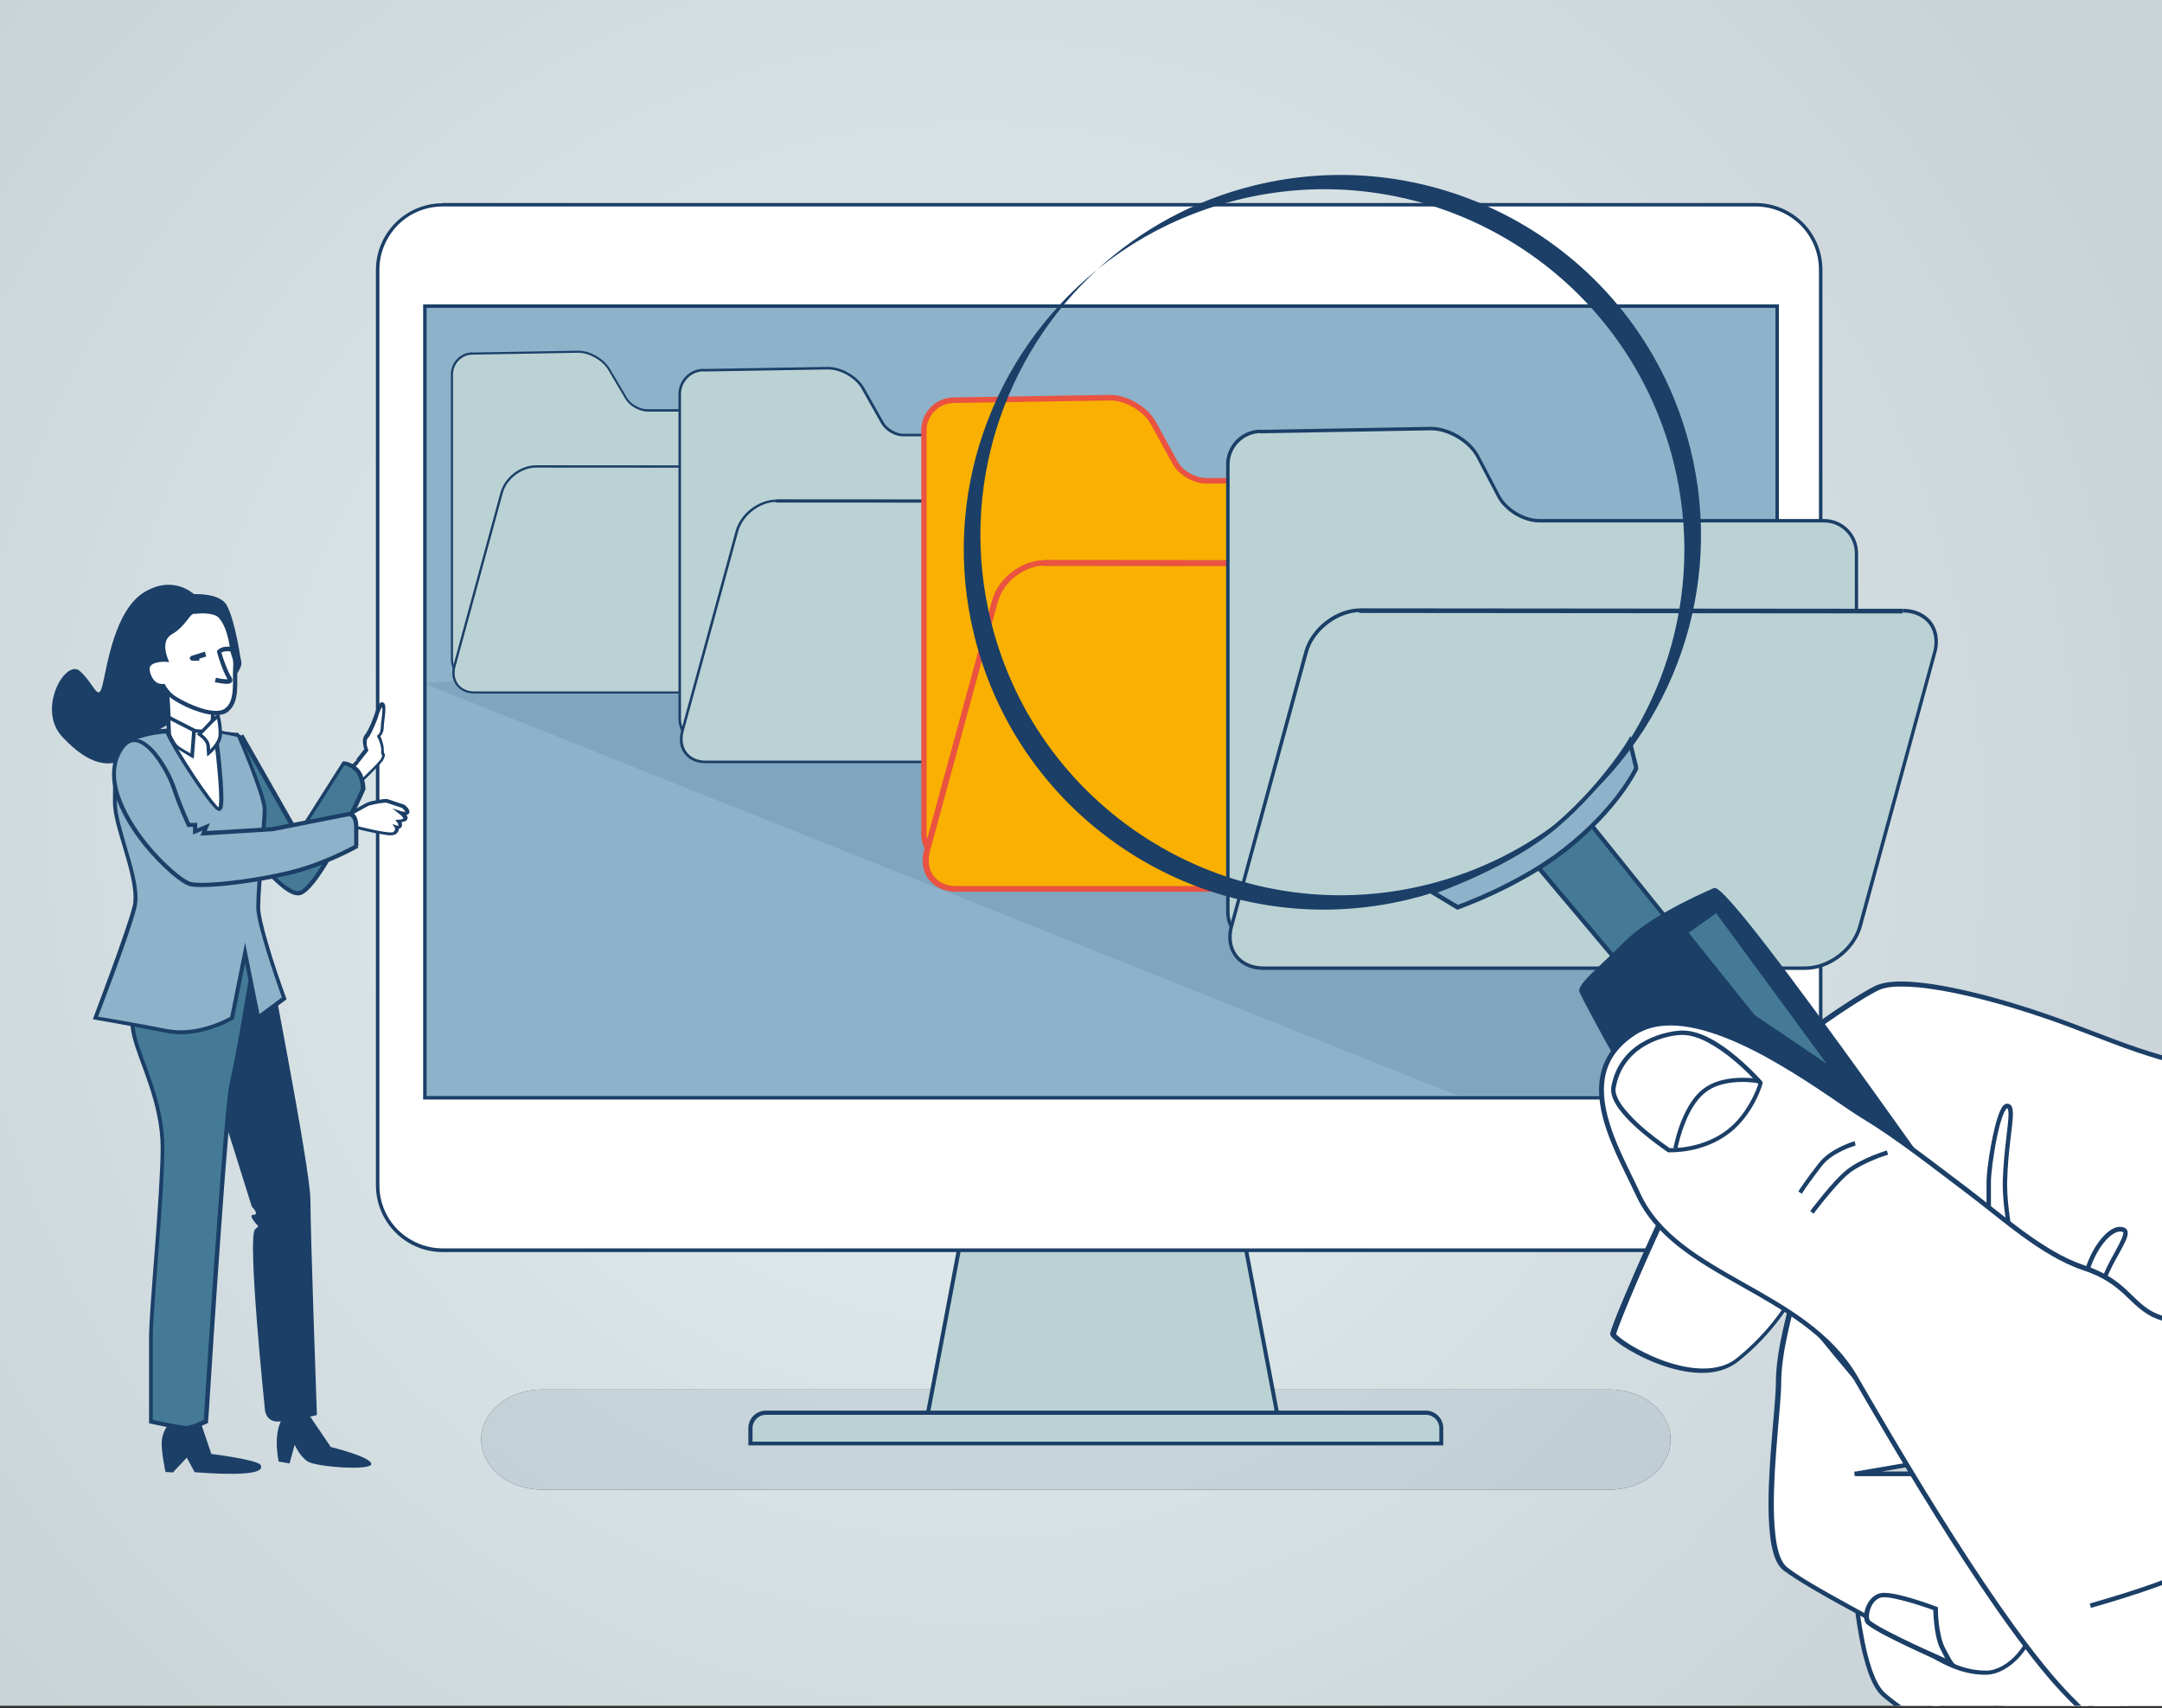 <?xml version="1.0" encoding="utf-8"?>
<!-- Generator: Adobe Illustrator 24.3.0, SVG Export Plug-In . SVG Version: 6.00 Build 0)  -->
<svg version="1.1" id="Ebene_1" xmlns="http://www.w3.org/2000/svg" xmlns:xlink="http://www.w3.org/1999/xlink" x="0px" y="0px"
	 viewBox="0 0 934 738" style="enable-background:new 0 0 934 738;" xml:space="preserve">
<rect x="0" y="0" width="934" height="738" fill="#333333" stroke="none"/>
<style type="text/css">
	.st0{clip-path:url(#SVGID_2_);fill:url(#SVGID_3_);}
	.st1{clip-path:url(#SVGID_5_);fill:url(#SVGID_6_);}
	.st2{clip-path:url(#SVGID_8_);fill:#BBD2D5;}
	.st3{clip-path:url(#SVGID_8_);fill:#1B3F67;}
	.st4{clip-path:url(#SVGID_8_);fill:#FFFFFF;}
	.st5{clip-path:url(#SVGID_8_);fill:#8DB2C9;}
	.st6{clip-path:url(#SVGID_8_);fill:#447A95;}
	.st7{clip-path:url(#SVGID_8_);fill:#E6EAEE;}
	.st8{clip-path:url(#SVGID_8_);fill:#80A5BE;}
	.st9{clip-path:url(#SVGID_8_);fill:#F9B000;}
	.st10{clip-path:url(#SVGID_8_);fill:#EA5241;}
</style>
<g>
	<defs>
		<path id="SVGID_1_" d="M207.9,621.9c0-11.9,11.7-21.6,26.2-21.6h461.4c14.5,0,26.2,9.7,26.2,21.6s-11.7,21.6-26.2,21.6H234.1
			C219.6,643.5,207.9,633.8,207.9,621.9 M163.2,511.9V116.6c0-15.6,12.6-28.2,28.2-28.2h567.1c15.6,0,28.2,12.6,28.2,28.2v395.3
			c0,15.6-12.6,28.2-28.2,28.2H191.3C175.8,540.1,163.2,527.5,163.2,511.9 M-47,736.9h997V-3.4H-47V736.9z"/>
	</defs>
	<clipPath id="SVGID_2_">
		<use xlink:href="#SVGID_1_"  style="overflow:visible;"/>
	</clipPath>
	
		<radialGradient id="SVGID_3_" cx="67.825" cy="1067.816" r="2.985" gradientTransform="matrix(-127.726 -158.859 -158.859 127.726 178717.312 -125253.734)" gradientUnits="userSpaceOnUse">
		<stop  offset="0" style="stop-color:#E6F1F2"/>
		<stop  offset="0.945" style="stop-color:#C8D2D7"/>
		<stop  offset="1" style="stop-color:#C8D2D7"/>
	</radialGradient>
	<polygon class="st0" points="344.5,1223.8 -408.5,287.3 558.5,-490.3 1311.5,446.2 	"/>
</g>
<g>
	<defs>
		<path id="SVGID_4_" d="M234.1,600.3c-14.5,0-26.2,9.7-26.2,21.6s11.7,21.6,26.2,21.6h461.4c14.5,0,26.2-9.7,26.2-21.6
			s-11.7-21.6-26.2-21.6H234.1z"/>
	</defs>
	<clipPath id="SVGID_5_">
		<use xlink:href="#SVGID_4_"  style="overflow:visible;"/>
	</clipPath>
	
		<radialGradient id="SVGID_6_" cx="67.825" cy="1067.816" r="2.985" gradientTransform="matrix(-127.726 -158.859 -158.859 127.726 178717.312 -125253.734)" gradientUnits="userSpaceOnUse">
		<stop  offset="0" style="stop-color:#D4E1E5"/>
		<stop  offset="0.945" style="stop-color:#B8C5CD"/>
		<stop  offset="1" style="stop-color:#B8C5CD"/>
	</radialGradient>
	<polygon class="st1" points="409.7,894.5 186.8,617.3 520,349.3 742.9,626.5 	"/>
</g>
<g>
	<defs>
		<rect id="SVGID_7_" x="-47" y="-3.4" width="997" height="740.3"/>
	</defs>
	<clipPath id="SVGID_8_">
		<use xlink:href="#SVGID_7_"  style="overflow:visible;"/>
	</clipPath>
	<polygon class="st2" points="416.6,527.8 399.6,617 552.9,617 536,527.8 	"/>
	<polygon class="st3" points="416.6,527.8 415.7,527.6 398.6,617.9 554,617.9 536.7,526.9 415.9,526.9 415.7,527.6 416.6,527.8 
		416.6,528.6 535.3,528.6 551.9,616.1 400.7,616.1 417.4,527.9 416.6,527.8 416.6,528.6 	"/>
	<path class="st4" d="M191.3,88.5c-15.6,0-28.2,12.6-28.2,28.2v395.3c0,15.6,12.6,28.2,28.2,28.2h567.1c15.6,0,28.2-12.6,28.2-28.2
		V116.6c0-15.6-12.6-28.2-28.2-28.2H191.3"/>
	<path class="st3" d="M191.3,88.5v-0.7c-16,0-28.9,12.9-28.9,28.9v395.3c0,16,12.9,28.9,28.9,28.9h567.1c16,0,28.9-12.9,28.9-28.9
		V116.6c0-16-12.9-28.9-28.9-28.9H191.3V88.5v0.7h567.1c7.6,0,14.4,3.1,19.4,8c5,5,8,11.8,8,19.4v395.3c0,7.6-3.1,14.4-8,19.4
		c-5,5-11.8,8-19.4,8H191.3c-7.6,0-14.4-3.1-19.4-8c-5-5-8-11.8-8-19.4V116.6c0-7.6,3.1-14.4,8-19.4c5-5,11.8-8,19.4-8V88.5z"/>
	<rect x="183.6" y="132.2" class="st5" width="584.2" height="342"/>
	<polygon class="st3" points="183.6,132.2 182.8,132.2 182.8,475 768.5,475 768.5,131.5 182.8,131.5 182.8,132.2 183.6,132.2 
		183.6,133 767,133 767,473.5 184.3,473.5 184.3,132.2 183.6,132.2 183.6,133 	"/>
	<path class="st3" d="M134.1,612.1l8.8,13c0,0,17.2,4.2,17.5,7.3c0.2,3.1-23.8,1.3-27.4-1c-3.6-2.3-5.7-7.3-5.7-7.3l-2.2,8.1
		l-4.7-0.8c0,0-2.7-11.8,1.6-18.6C126.3,606.1,134.1,612.1,134.1,612.1"/>
	<path class="st4" d="M154.5,357.4l0.3,0.1c1.9,0.5,14,3.6,15.6,2.3c1.7-1.4,0.9-2.6,0.9-2.6s1.2,0.4,1.4-0.5
		c0.3-0.9-0.6-2.1-0.6-2.1s2.6-0.1,2.9-1c0.3-0.9-1.7-2.5-1.7-2.5s2.3,0.8,2.6-0.1c0.3-0.9-1.7-2.5-1.7-2.5s-5.8-1.9-6.9-2.3
		c-1.2-0.4-6.6,0.7-8.1,1.2c-1.4,0.5-6.4,3.7-7.8,4.2c-1.4,0.5-6.9,1.6-6.9,1.6s-0.9,2.6,0.8,5.1c1.7,2.5,1.3,1.4,1.3,1.4
		L154.5,357.4z"/>
	<path class="st3" d="M154.5,357.4l-0.2,0.7l0.3,0.1v0c1,0.3,4.5,1.1,8,1.8c1.7,0.3,3.5,0.6,4.9,0.8c0.7,0.1,1.4,0.1,1.9,0
		c0.6-0.1,1-0.1,1.5-0.4c0.7-0.5,1.1-1.1,1.3-1.6c0.4-1.1-0.2-1.9-0.2-2l-0.6,0.4l-0.2,0.7c0,0,0.4,0.1,0.9,0.1
		c0.2,0,0.5-0.1,0.8-0.2c0.3-0.2,0.6-0.5,0.7-0.9c0.2-0.8,0-1.4-0.2-1.9c-0.2-0.5-0.5-0.8-0.5-0.9l-0.6,0.4l0,0.8c0,0,0.7,0,1.5-0.2
		c0.4-0.1,0.8-0.2,1.2-0.3c0.4-0.2,0.8-0.4,1-1c0.2-0.6,0-1-0.2-1.4c-0.6-1.1-1.7-1.9-1.8-2l-0.5,0.6l-0.2,0.7c0,0,0.6,0.2,1.3,0.3
		c0.4,0,0.7,0.1,1.1,0c0.4-0.1,0.9-0.3,1.1-0.9c0.2-0.6,0-1-0.2-1.4c-0.6-1.1-1.7-1.9-1.8-2l-0.1-0.1l-0.1,0c0,0-5.8-1.9-6.9-2.3
		c-0.5-0.2-1.1-0.1-1.8-0.1c-2.2,0.2-5.5,0.9-6.7,1.3c-0.9,0.3-2.4,1.2-4,2.1c-1.6,0.9-3.2,1.8-3.8,2c-0.6,0.2-2.4,0.6-3.9,0.9
		c-1.5,0.3-2.9,0.6-2.9,0.6l-0.4,0.1l-0.1,0.4c0,0.1-1,2.9,0.9,5.8c0.4,0.7,0.8,1.1,1,1.4l0.3,0.3l0.4,0.3l0.6,0l0.4-0.5l0-0.4
		l-0.1-0.3l-0.7,0.3l0.2,0.7l7.9-2.2L154.5,357.4l-0.2,0.7L154.5,357.4l-0.2-0.7l-8.8,2.5l0.3,0.8l0,0l0,0l0,0l0,0l0,0l0.6-0.1
		l-0.6-0.2c-0.1,0.3,0,0.3,0,0.3l0.6-0.1l-0.6-0.2l0.7,0.2l-0.3-0.7l-0.4,0.4l0.7,0.2l-0.3-0.7l0.3,0.7l0.2-0.7l-0.5,0l0.3,0.7
		l0.2-0.7l-0.2,0.6l0.4-0.5l-0.2-0.1l-0.2,0.6l0.4-0.5l-0.1,0.2l0.2-0.2l0,0l-0.1,0.2l0.2-0.2c0,0-0.4-0.4-1.1-1.5
		c-0.8-1.1-0.9-2.2-0.9-3.1c0-0.4,0.1-0.8,0.1-1l0.1-0.3l0-0.1l-0.7-0.2l0.1,0.7c0,0,1.4-0.3,2.9-0.6c1.6-0.3,3.3-0.7,4.1-1
		c0.9-0.3,2.4-1.2,4-2.1c1.6-0.9,3.2-1.8,3.8-2c0.6-0.2,2.4-0.6,4-0.9c0.8-0.1,1.7-0.2,2.3-0.3c0.7-0.1,1.2,0,1.2,0
		c1.2,0.4,6.9,2.3,6.9,2.3l0.2-0.7l-0.5,0.6l0.3,0.2c0.3,0.2,0.6,0.6,0.9,1l0.3,0.4l0,0.1l0.1,0l-0.1,0l0,0.1l0.1,0l-0.1,0l0.2,0.1
		l-0.1-0.2l-0.1,0.1l0.2,0.1l-0.1-0.2l0,0l0,0l0,0l0,0l0,0c0,0-0.6,0.1-1,0l-0.6-0.1l-0.2-0.1l-3.9-1.3l3.2,2.6l0.3,0.2
		c0.3,0.2,0.6,0.6,0.9,1l0.3,0.4l0,0.1l0.1,0l-0.1,0l0,0.1l0.1,0l-0.1,0l0.2,0.1l-0.1-0.1l0,0l0.2,0.1l-0.1-0.1l0,0
		c-0.1,0.1-0.7,0.3-1.2,0.4l-0.7,0.1l-0.3,0l-1.4,0.1l0.8,1.1l0,0c0.1,0.1,0.2,0.4,0.4,0.7c0.1,0.3,0.1,0.6,0.1,0.7l0,0l0,0l0,0l0,0
		l0,0l0,0l-0.3,0l-0.2,0l0,0l-2.1-0.7l1.3,1.9l0.2-0.2l-0.3,0.2l0,0l0.2-0.2l-0.3,0.2c0,0,0.2,0.3,0,0.7c-0.1,0.2-0.3,0.5-0.7,0.9
		l0,0l0,0l0,0l0,0l0,0c0,0-0.3,0.1-0.8,0.1c-1.6,0.1-4.8-0.5-7.7-1.1c-2.9-0.6-5.6-1.3-6.5-1.5h0l-0.3-0.1l-0.2-0.1l-0.2,0.1
		L154.5,357.4z"/>
	<path class="st3" d="M87.1,615.7l4.2,12.4c0,0,19.8,2.5,21.2,4.7c2.8,4.5-12.8,4.4-28.4,3.2l-3.4-6.3l-6,6.4l-3.2-0.2
		c0,0-2-9.2-1.6-13.5c1-9.7,10.9-12.2,10.9-12.2L87.1,615.7z"/>
	<path class="st4" d="M154.5,328.9l3.8-4.9c0,0-1.6-3.9,0-5.8c1.7-1.9,4-8.2,4-8.2s1.7-5.9,2.8-5.6c1.5,0.4,0,7.3,0,9.9
		c0,3-1.6,3.8-1.6,3.8s1.8,3.8,1.6,6.1c-0.2,2.9,1.2,0.8,0,3.7c-0.6,1.4-10.7,11.2-10.7,11.2s-3.6,0.6-5-2.2
		c-1.3-2.7,0.1-2.7,0.1-2.7L154.5,328.9z"/>
	<path class="st3" d="M154.5,328.9l0.6,0.5l4.1-5.2l-0.2-0.4c0,0-0.1-0.2-0.2-0.6c-0.2-0.6-0.4-1.4-0.4-2.3c0-0.9,0.1-1.7,0.6-2.1
		c1-1.1,1.9-3.2,2.7-5c0.8-1.8,1.4-3.4,1.4-3.4l0,0l0,0c0,0,0.1-0.3,0.2-0.8c0.2-0.7,0.6-1.8,1-2.7c0.2-0.5,0.4-0.9,0.6-1.2l0.2-0.3
		l0.1-0.1l0,0l0,0h0l0,0l0,0l-0.2-0.4l-0.1,0.4l0.3,0l-0.2-0.4l-0.1,0.4l0.1-0.2l-0.1,0.1l0.1,0.1l0.1-0.2l-0.1,0.1l0,0l0,0
		c0.1,0.2,0.2,0.8,0.2,1.5c0,2.2-0.7,5.8-0.7,7.6c0,1.3-0.4,2.1-0.7,2.6l-0.4,0.5l-0.1,0.1l0,0l0.2,0.3l-0.1-0.3l0,0l0.2,0.3
		l-0.1-0.3l-0.7,0.3l0.3,0.7c0,0,0.5,0.9,0.9,2.1c0.4,1.2,0.8,2.6,0.7,3.6c-0.1,0.9,0,1.5,0.2,1.9l0.3,0.4l0.1,0.1l0.3-0.2l-0.3,0.2
		l0,0.1l0.3-0.2l-0.3,0.2l0.3-0.2l-0.4,0l0,0.2l0.3-0.2l-0.4,0l0,0.1c0,0.1-0.2,0.5-0.5,1.2c0,0-0.2,0.3-0.5,0.7
		c-1.1,1.4-3.7,3.9-5.9,6.1c-2.2,2.2-4.2,4.1-4.2,4.1l0.5,0.5l-0.1-0.7l-0.1,0c-0.3,0-1.1,0.1-2-0.1c-0.8-0.2-1.6-0.7-2.1-1.6
		l-0.1-0.1c-0.4-0.8-0.5-1.3-0.4-1.5l0-0.1l-0.1,0l0,0l0,0l-0.1,0l0,0l-0.1-0.1l0.1,0.1l0,0l-0.1-0.1l0.1,0.1l-0.1-0.2v0.2l0.1,0
		l-0.1-0.2v0.2l0.3,0l5.4-5.5l0,0L154.5,328.9l-0.5-0.5l-5.1,5.2l0.5,0.5l0-0.8c-0.1,0-0.3,0-0.6,0.1c-0.4,0.1-0.8,0.6-0.8,1.2
		c-0.1,0.6,0.1,1.3,0.6,2.3l0.1,0.2c0.8,1.6,2.3,2.3,3.5,2.5c1.2,0.2,2.2,0.1,2.2,0.1l0.2,0l0.2-0.2c0,0,2.5-2.4,5.2-5.1
		c1.3-1.3,2.6-2.7,3.7-3.8c0.5-0.6,1-1.1,1.3-1.5c0.4-0.4,0.6-0.7,0.7-1.1c0.3-0.6,0.4-1,0.5-1.3c0.1-0.3,0.1-0.7,0-1l-0.3-0.4
		l0-0.1c0,0-0.1-0.3-0.1-1.2c0.1-1.3-0.4-2.9-0.8-4.2c-0.4-1.3-0.9-2.2-0.9-2.3l-0.7,0.3l0.3,0.7c0.2-0.1,2.1-1.2,2.1-4.5
		c0-1,0.3-3,0.5-4.9c0.1-1,0.2-1.9,0.2-2.7c0-0.8,0-1.5-0.3-2.2c-0.1-0.3-0.4-0.7-0.9-0.8c-0.3-0.1-0.6,0-0.8,0.1
		c-0.3,0.2-0.5,0.4-0.7,0.6c-0.6,0.8-1.1,2.1-1.6,3.3c-0.4,1.2-0.7,2.1-0.7,2.2l0.7,0.2l-0.7-0.3c0,0-0.6,1.6-1.3,3.3
		c-0.8,1.8-1.8,3.8-2.5,4.6c-1.1,1.3-1,2.9-0.8,4.2c0.2,1.3,0.6,2.3,0.7,2.4l0.7-0.3l-0.6-0.5l-3.8,4.9L154.5,328.9l-0.5-0.5
		L154.5,328.9z"/>
	<path class="st3" d="M92.1,259.6c0,0,10.4,18,12.1,26.1c1.7,8.1-25.4,23.7-34.4,28.9c-9,5.2-19.2,29.1-42.9,3.7
		c-11.2-12,1.5-33.9,7.6-28.4c6.2,5.5,7.8,13.5,9.7,6.4c1.9-7.1,5-32.9,18.5-40.7c13.5-7.8,22.3,2.2,22.3,2.2L92.1,259.6z"/>
	<path class="st4" d="M72.1,295.7l0.9,21.2c0,0,6.6,4.5,9.4,4.6c2.7,0.2,9.2-6.8,9.2-6.8l0.8-14.2L72.1,295.7z"/>
	<path class="st3" d="M72.1,295.7l-0.9,0l0.9,21.7l0.4,0.3c0,0,1.7,1.1,3.7,2.3c1,0.6,2.1,1.2,3.2,1.6c1.1,0.5,2,0.8,2.9,0.9
		c1.1,0,2.1-0.5,3.1-1.1c3.1-2,6.8-5.9,6.8-5.9l0.2-0.2l0.9-15.2l-22.2-5.3l0,1.2L72.1,295.7l-0.2,0.9l19.7,4.7l-0.8,13.5l0.9,0.1
		l-0.6-0.6c0,0-0.4,0.4-1,1.1c-1,1-2.5,2.4-4,3.6c-0.7,0.6-1.5,1.1-2.1,1.4c-0.6,0.3-1.2,0.5-1.4,0.5c-0.5,0-1.4-0.3-2.3-0.7
		c-1.5-0.6-3.1-1.6-4.4-2.3c-1.3-0.8-2.2-1.4-2.2-1.4l-0.5,0.7l0.9,0L73,295.7L72.1,295.7l-0.2,0.9L72.1,295.7z"/>
	<path class="st3" d="M104.1,285.7c0,0-2.4-17.6-6.2-24.3c-3.4-6-16.6-4.6-16.6-4.6s-6.4-6.6-16-0.2c-6.4,4.2-9.4,9.2-8.7,15.4
		c1.3,12.3,6,18.1,11.1,23.1c5.1,5.1,17,8.6,24,3.3C98.8,293.1,104.1,285.7,104.1,285.7"/>
	<path class="st4" d="M84,264.3c-2.7,0.4-3.8,5.4-10,9.1c-5.8,3.4-2,11.6-2,11.6s-7.1-0.4-7.9,3.1c-0.5,1.8,0.8,5.2,2.6,6.9
		c1.7,1.5,4,1.3,4,1.3s1.7,3.4,4.9,5.4c8.6,5.3,18.2,7.8,22,5.2c5.4-3.8,3.5-12.9,4-18.1c0.5-5.2-0.8-4.5-1.4-9.2
		c-0.6-4.7-2.2-10.6-5.3-13.6C92.1,263.2,84,264.3,84,264.3"/>
	<path class="st3" d="M84,264.3l-0.1-0.9c-1,0.1-1.7,0.7-2.4,1.3c-1.9,2-3.5,5.2-8,7.9c-1.7,1-2.8,2.5-3.2,4
		c-0.5,1.5-0.5,3.1-0.3,4.5c0.3,2.4,1.2,4.2,1.2,4.3L72,285l0.1-0.9c0,0-1.4-0.1-3.1,0.1c-1.1,0.1-2.3,0.4-3.4,0.9
		c-1.1,0.5-2.1,1.4-2.4,2.7c-0.2,0.6-0.1,1.3-0.1,2c0.3,2,1.3,4.4,3,5.8l0,0c2.1,1.8,4.6,1.6,4.7,1.6l-0.1-0.9l-0.8,0.4
		c0,0.1,1.7,3.6,5.3,5.8c3.5,2.2,7.2,3.9,10.7,5c3.4,1.1,6.6,1.6,9.2,1.3c1.2-0.2,2.3-0.5,3.1-1.1l0,0c3-2.2,3.9-5.7,4.2-9.2
		c0.3-3.5-0.1-7.1,0.2-9.6c0.1-1.6,0.1-2.8,0-3.7c-0.1-1-0.4-1.8-0.7-2.5c-0.3-0.8-0.5-1.7-0.7-3.2c-0.7-4.8-2.2-10.8-5.5-14.1
		c-1.8-1.7-4.5-2.1-7-2.2c-2.4-0.1-4.5,0.2-4.8,0.2l-0.5,0.3L84,264.3l-0.1-0.9L84,264.3l0.6,0.7L84,264.3l0.1,0.9l0.5-0.2L84,264.3
		l0.1,0.9c0.2,0,2.2-0.3,4.5-0.2c2.3,0.1,4.7,0.6,5.7,1.7c2.8,2.7,4.4,8.5,5,13.1c0.2,1.7,0.5,2.7,0.8,3.6c0.3,0.8,0.5,1.4,0.6,2.2
		c0.1,0.7,0.1,1.7,0,3.2c-0.2,2.8,0.1,6.3-0.2,9.6c-0.3,3.3-1.1,6.2-3.5,7.8l0.5,0.8l-0.5-0.8c-0.6,0.4-1.3,0.7-2.3,0.8
		c-2.1,0.3-5.1-0.1-8.3-1.2c-3.3-1.1-6.9-2.7-10.3-4.8c-1.5-0.9-2.7-2.2-3.5-3.2c-0.4-0.5-0.7-1-0.9-1.3l-0.2-0.4l-0.1-0.1l-0.3-0.6
		l-0.6,0.1l-0.1,0c-0.4,0-2.1,0-3.3-1.1l0,0c-1.2-1-2.2-3.1-2.4-4.7c-0.1-0.5-0.1-1,0-1.3c0.2-0.7,0.6-1.1,1.4-1.6
		c0.8-0.4,1.8-0.6,2.8-0.8c0.7-0.1,1.4-0.1,1.9-0.1l0.6,0l0.2,0l1.5,0.1l-0.6-1.4l-0.1-0.3c-0.2-0.6-0.7-1.9-0.9-3.5
		c-0.2-1.2-0.1-2.5,0.2-3.7c0.4-1.2,1.1-2.2,2.4-3c3.3-1.9,5.2-4.2,6.6-6c0.7-0.9,1.3-1.7,1.8-2.2c0.5-0.5,0.9-0.7,1.3-0.8l0.3,0
		l0.2-0.2L84,264.3z"/>
	<path class="st3" d="M101.6,279.7c-1.8-0.4-3.2-0.4-4.3-0.3c-2.2,0.3-3.2,1.4-3.3,1.5l-0.3,0.4l0.1,0.5c0,0,0.5,2,1.4,4.5
		c0.9,2.5,2,5.5,3.4,7.5l0.1,0.2l0,0l0.1,0l-0.1,0l0,0l0.1,0l-0.1,0l0.4-0.1l-0.4-0.2l0,0.2l0.4-0.1l-0.4-0.2l0.4,0.2l-0.3-0.3
		l-0.1,0.1l0.4,0.2l-0.3-0.3l0.1,0.1l-0.1-0.2l0,0l0.1,0.1l-0.1-0.2l-0.3,0.1c-0.7,0.1-2,0-3.2-0.2c-0.6-0.1-1.1-0.2-1.4-0.3
		c-0.4-0.1-0.6-0.1-0.6-0.1l-0.5,1.9c0,0,1,0.2,2.1,0.4c1.2,0.2,2.6,0.4,3.7,0.3c0.4-0.1,0.8-0.1,1.2-0.4c0.4-0.2,0.7-0.9,0.6-1.4
		c-0.1-0.4-0.2-0.7-0.4-1c-1.2-1.8-2.3-4.7-3.2-7.1c-0.4-1.2-0.8-2.3-1-3.1c-0.2-0.8-0.4-1.3-0.4-1.3l-0.9,0.3l0.7,0.6l-0.2-0.1
		l0.2,0.2l0,0l-0.2-0.1l0.2,0.2c0.1,0,0.6-0.6,2.1-0.8c0.9-0.1,2-0.1,3.6,0.3L101.6,279.7L101.6,279.7z"/>
	<path class="st3" d="M88.5,281.5l-5.7,1.8c-0.5,0.2-0.9,0.7-0.8,1.2c0.1,0.5,0.6,0.9,1.1,0.9l3,0l0-2.2l0,0l-3,0l0,1.1l0.3,1.1
		l5.7-1.8L88.5,281.5L88.5,281.5z"/>
	<path class="st3" d="M114.4,403c0,2.8,19.7,101.4,19.7,115.4c0,14.1,2.8,92.9,2.8,92.9s-11.3,2.8-16.9,2.8c-5.6,0-5.6-5.6-5.6-5.6
		s-7.7-74.4-4.2-77.4c2.1-1.9,1.4-1.4,1.4-1.4s-4.9-4.9-2.1-4.9c2.8,0-0.7-3.5-0.7-3.5s-14.1-45.1-16.9-53.5
		c-2.8-8.4-2.8-42.2-2.8-45C89.1,419.9,114.4,403,114.4,403"/>
	<path class="st6" d="M58.1,422.7c0,0-2.8,14.1,0,25.3c2.8,11.3,12.1,28.2,12.1,47.9c0,19.9-5.1,70-5.1,81.7v36.6
		c0,0,12.7,2.8,15.5,2.8c2.8,0,8.4-2.8,8.4-2.8s8.4-135.2,11.3-146.4c2.8-11.3,9.4-51.8,9.4-51.8s-4.5-7.8-15.8-7.8
		C82.7,408.1,58.1,422.7,58.1,422.7"/>
	<path class="st3" d="M58.1,422.7l-0.8-0.2c0,0-1.3,6.3-1.3,13.9c0,3.8,0.3,7.9,1.3,11.8c2.9,11.5,12.1,28.2,12.1,47.7
		c0,9.9-1.3,27.4-2.5,43.9c-1.3,16.5-2.5,31.9-2.5,37.8v36.6v0.7L65,615c0,0,3.2,0.7,6.7,1.4c3.6,0.7,7.4,1.4,9,1.4
		c1.7,0,3.8-0.7,5.6-1.5c1.8-0.7,3.2-1.4,3.2-1.4l0.4-0.2l0-0.5c0,0,0.1-2.1,0.4-5.8c0.8-13,2.9-45.7,5.1-76.4
		c1.1-15.3,2.2-30.2,3.2-41.8c0.5-5.8,1-10.8,1.4-14.6c0.4-3.8,0.8-6.6,1.1-7.7c2.8-11.4,9.4-51.9,9.4-51.9l0-0.3l-0.1-0.3
		c0-0.1-1.2-2.1-3.9-4.2c-2.7-2-6.8-4.1-12.6-4.1c-6,0-14.9,3.7-22.5,7.4c-7.6,3.7-13.8,7.3-13.8,7.3l-0.3,0.2l-0.1,0.4L58.1,422.7
		l0.4,0.7c0,0,1.5-0.9,4-2.3c3.7-2,9.5-5.1,15.5-7.7c5.9-2.5,12-4.6,16-4.5c5.4,0,9.2,1.9,11.6,3.7c1.2,0.9,2.1,1.9,2.6,2.5
		c0.3,0.3,0.5,0.6,0.6,0.8l0.1,0.2l0,0.1l0.7-0.4l-0.9-0.1c0,0-0.4,2.5-1.1,6.5c-2,11.9-6.2,36.9-8.3,45.2c-0.4,1.5-0.8,4.9-1.3,9.6
		c-3.5,33.5-10,136.9-10,136.9l0.9,0.1l-0.4-0.8c0,0-0.3,0.2-0.9,0.4c-0.8,0.4-2.2,1-3.5,1.5c-1.4,0.5-2.8,0.9-3.6,0.9
		c-1.2,0-5.1-0.7-8.6-1.4c-3.5-0.7-6.7-1.4-6.7-1.4l-0.2,0.9H66v-36.6c0-5.7,1.3-21.2,2.5-37.7c1.3-16.5,2.5-34,2.5-44
		c0-20-9.4-37-12.1-48.1c-0.9-3.7-1.2-7.7-1.2-11.4c0-3.7,0.3-7.1,0.6-9.6c0.2-1.2,0.3-2.2,0.4-2.9c0.1-0.7,0.2-1.1,0.2-1.1
		L58.1,422.7l0.4,0.7L58.1,422.7z"/>
	<polygon class="st4" points="102.4,317.3 83.5,315.7 72.2,318.5 103.2,366.4 	"/>
	<polygon class="st3" points="102.4,317.3 102.4,316.6 83.5,314.9 83.4,314.9 72,317.8 71,318 104,369.1 103.1,317.3 103.1,316.6 
		102.4,316.6 102.4,317.3 101.6,317.4 102.4,363.7 73.4,319 83.6,316.4 102.3,318.1 102.4,317.3 101.6,317.4 	"/>
	<path class="st6" d="M104,317.7l24.5,43.1l19.7-31c0,0,2.8,0,5.6,2.8c2.8,2.8,2.8,8.4,2.8,8.4s-19.7,45.1-28.2,45.1
		s-28.2-28.2-28.2-28.2l2.8-39.4"/>
	<path class="st3" d="M103.3,318.1l25.2,44.3l20.5-32.2l-0.7-0.5v0.9l0.1,0c0.4,0,2.7,0.3,5,2.6c1.2,1.2,1.9,3.2,2.2,4.8
		c0.2,0.8,0.3,1.6,0.3,2.1l0,0.6l0,0.2h0.9l-0.8-0.4c0,0-1.2,2.8-3.2,7c-3,6.3-7.6,15.8-12.3,23.7c-2.3,3.9-4.7,7.5-6.8,10
		c-1.1,1.3-2.1,2.3-2.9,2.9c-0.9,0.7-1.6,0.9-2.1,0.9c-1.6,0-4.4-1.6-7.4-4.2c-4.5-3.9-9.5-9.8-13.4-14.7c-1.9-2.5-3.6-4.7-4.8-6.3
		c-1.2-1.6-1.9-2.6-1.9-2.6l-0.7,0.5l0.9,0.1l2.8-39.4l-1.7-0.1l0.9,0.1l-0.9-0.1l-2.8,39.7l0.2,0.3c0,0,4.9,7.1,11,14.1
		c3,3.5,6.3,7.1,9.4,9.8c3.1,2.7,5.9,4.6,8.5,4.6c1.5,0,2.8-0.9,4.2-2.2c2.5-2.3,5.2-6.1,8-10.6c8.3-13.4,16.8-32.8,16.8-32.8
		l0.1-0.2V341c0,0,0-1.5-0.4-3.3c-0.4-1.8-1.1-4.1-2.7-5.7h0c-3-3-6.1-3.1-6.2-3.1h-0.5l-19.2,30.2l-23.8-41.8L103.3,318.1l0.7-0.4
		L103.3,318.1z"/>
	<path class="st5" d="M72.2,315.7c0,2.8,19.7,33.8,22.5,33.8c2.8,0-1.6-33.8-1.6-33.8l10.1,2c0,0,11.3,26.2,11.3,31.8
		c0,5.6-2.8,33.8-2.8,42.2c0,8.4,11.3,39.4,11.3,39.4l-11.3,8.4l-5.6-28.2l-5.6,28.2c0,0-14.1,8.4-28.2,5.6c-14.1-2.8-31-5.6-31-5.6
		s14.1-36.6,16.9-47.9c2.8-11.3-8.4-33.8-8.4-45.1c0-11.3,0-25.3,8.4-28.2C66.6,315.7,72.2,315.7,72.2,315.7"/>
	<path class="st3" d="M72.2,315.7h-0.9c0,0.4,0.1,0.7,0.3,1.1c0.6,1.5,2.1,4.3,4.1,7.7c3,5.1,7.1,11.4,10.7,16.5
		c1.8,2.6,3.5,4.8,4.8,6.4c0.7,0.8,1.3,1.5,1.8,2l0.8,0.6c0.3,0.2,0.5,0.3,0.9,0.3c0.3,0,0.6-0.1,0.8-0.3c0.3-0.3,0.5-0.6,0.6-1
		c0.3-1,0.4-2.5,0.4-4.5c0-9.5-2.6-29-2.6-29l-0.9,0.1l-0.2,0.8l10.1,2l0.2-0.8l-0.8,0.3c0,0,0.7,1.6,1.8,4.2
		c1.6,3.8,4,9.6,5.9,15.1c1,2.7,1.9,5.3,2.5,7.5c0.6,2.2,1,3.9,1,4.8c0,2.7-0.7,11.2-1.4,20c-0.7,8.8-1.4,18-1.4,22.3
		c0,2.3,0.7,5.8,1.8,9.9c3.2,12.3,9.5,29.8,9.5,29.8l0.8-0.3l-0.5-0.7l-10.2,7.6l-5.4-26.8l-0.8-4.1l-6.5,32.3l0.8,0.2l-0.4-0.7
		c0,0-0.1,0.1-0.4,0.3c-2.1,1.2-11.2,5.8-21.3,5.8c-1.9,0-3.9-0.2-5.8-0.5h0c-14.1-2.8-31-5.6-31-5.6l-0.1,0.9l0.8,0.3
		c0,0,3.5-9.2,7.4-19.7c3.9-10.6,8.1-22.5,9.5-28.3c0.3-1.3,0.5-2.8,0.5-4.3c0-6.2-2.3-14-4.5-21.5c-2.2-7.5-4.4-14.7-4.4-19.5
		c0-5.6,0-11.9,1-17.1c0.5-2.6,1.3-4.9,2.4-6.6c1.1-1.8,2.5-3,4.4-3.6c4.2-1.4,7.6-2.1,10.1-2.4c1.2-0.2,2.2-0.3,2.8-0.3
		c0.3,0,0.6,0,0.7,0l0.2,0V315.7h-0.9H72.2v-0.9c-0.1,0-5.8,0-14.4,2.9c-2.3,0.8-4.1,2.3-5.3,4.4c-3.8,6.1-3.7,16.2-3.7,24.6
		c0,5.2,2.3,12.5,4.5,19.9c2.2,7.5,4.4,15.2,4.4,21c0,1.4-0.1,2.8-0.4,3.9c-1.4,5.5-5.6,17.5-9.5,28.1c-1.9,5.3-3.8,10.2-5.1,13.8
		c-1.4,3.6-2.2,5.9-2.2,5.9l-0.4,1l1,0.2c0,0,4.2,0.7,10.2,1.8c6,1.1,13.7,2.5,20.7,3.9h0c2.1,0.4,4.1,0.6,6.1,0.6
		c12.1,0,22.5-6.3,22.6-6.3l0.3-0.2l4.9-24.3l5,25.3l12.9-9.6l-0.2-0.6c0,0-0.7-1.9-1.8-5c-1.6-4.5-4-11.6-5.9-18.2
		c-2-6.6-3.5-13-3.5-15.9c0-4.2,0.7-13.3,1.4-22.1c0.7-8.8,1.4-17.2,1.4-20.1c0-1.7-0.7-4.3-1.8-7.6c-3.2-9.8-9.5-24.5-9.5-24.5
		l-0.2-0.4l-10.5-2.1l-1.2-0.2l0.1,1.2c0,0,0.6,4.9,1.3,10.9c0.6,6,1.3,13.2,1.3,17.9c0,1.4-0.1,2.6-0.2,3.4
		c-0.1,0.4-0.2,0.7-0.2,0.7l0,0l0.2,0.2l-0.1-0.2l-0.1,0.1l0.2,0.2l-0.1-0.2l0.3,0.4v-0.5l-0.3,0.1l0.3,0.4v-0.5v0.3l0.1-0.3h-0.1
		v0.3l0.1-0.3h0c-0.2-0.1-0.9-0.7-1.7-1.7c-2.9-3.3-8-10.7-12.3-17.5c-2.1-3.4-4.1-6.6-5.5-9.2c-0.7-1.3-1.3-2.4-1.7-3.2
		c-0.2-0.4-0.3-0.8-0.4-1l-0.1-0.3l0-0.1v-0.9h-0.9V315.7z"/>
	<path class="st5" d="M153.9,365.6c0,0-13.8,7.9-29.4,11.6c-17.8,4.2-37.9,6.1-42.4,4.6c-8.4-2.8-43.6-37.8-29.5-58.4
		c7.9-11.6,19.7,8.4,22.5,16.9c2.8,8.4,6.5,16.1,6.5,16.1h2.8v2.8l4.8-2l-1.2,2.8l29.7-1.9l33.5-6.6c0,0,2.8,0,2.8,5.6V365.6z"/>
	<path class="st3" d="M153.9,365.6l-0.4-0.8c0,0-0.8,0.5-2.4,1.3c-4.6,2.4-15.2,7.5-26.8,10.2c-13.7,3.2-28.9,5.1-37,5.1
		c-2.3,0-4.1-0.2-5-0.4l-0.3,0.8l0.3-0.8c-1.5-0.5-4.5-2.4-7.8-5.4c-5-4.4-11.2-11-16-18.4c-4.8-7.4-8.4-15.5-8.4-22.8l-0.9,0h0.9
		c0-3.8,0.9-7.4,3.1-10.6h0c1.6-2.4,3.2-3.2,4.8-3.2c1.5,0,3.1,0.7,4.8,2.1c5,4,9.8,13,11.4,17.8c2.8,8.5,6.5,16.1,6.5,16.2l0.2,0.5
		h2.5v2v1.3l4.1-1.7l-0.4,0.9l-0.5,1.3l31.2-1.9l33.4-6.6l-0.2-0.8v0.9l0,0c0.1,0,0.5,0.1,1,0.7c0.5,0.6,1,1.7,1,4.1v8.4H153.9
		l-0.4-0.8L153.9,365.6h0.9v-8.4c0-2.9-0.7-4.6-1.7-5.5c-0.9-0.9-1.9-1-2-1H151l-33.5,6.6l0.2,0.9l-0.1-0.9L89.3,359l0.6-1.5
		l0.8-1.9l-5.5,2.3v-1.5v-0.9h-3.7v0.9l0.8-0.4c0,0-0.2-0.5-0.6-1.3c-1.1-2.5-3.7-8.4-5.8-14.7c-1.1-3.4-3.7-8.6-6.8-12.9
		c-1.6-2.2-3.3-4.2-5.2-5.6c-1.8-1.5-3.8-2.4-5.9-2.4c-2.3,0-4.5,1.3-6.2,3.9h0c-2.4,3.5-3.4,7.5-3.4,11.6
		c0,10.4,6.6,21.8,13.9,30.9c3.7,4.5,7.6,8.5,11,11.5c3.5,3,6.4,5.1,8.4,5.7h0c1.2,0.4,3,0.5,5.5,0.5c8.4,0,23.6-1.9,37.4-5.1
		c15.8-3.7,29.6-11.6,29.7-11.6l0.4-0.3v-0.5H153.9z"/>
	<path class="st4" d="M73,310.1l10.8,5.5l-0.8,11c0,0-6.1-3.4-7.2-4.7c-1-1.3-2.5-4.5-2.5-4.5L73,310.1z"/>
	<path class="st3" d="M73,310.1l-0.3,0.6L83,316l-0.8,10.5l0.7,0.1l0.4-0.6c0,0-1.5-0.8-3.2-1.8c-0.8-0.5-1.7-1-2.4-1.5
		c-0.7-0.5-1.3-1-1.4-1.2c-0.5-0.6-1.1-1.7-1.6-2.6c-0.5-0.9-0.8-1.7-0.8-1.7l-0.7,0.3l0.7,0l-0.3-7.3L73,310.1l-0.3,0.6L73,310.1
		l-0.7,0l0.3,7.4l0.1,0.1c0,0,1.4,3.2,2.6,4.7c0.4,0.5,1,0.9,1.7,1.4c2.2,1.5,5.6,3.4,5.7,3.5l1,0.5l1-12.6l-12.3-6.3l0.1,1.3
		L73,310.1z"/>
	<path class="st4" d="M94.2,309.3c0,0-2.4,2-4.5,4.3c-1.6,1.8-3.5,3.5-3.5,3.5s3.6,2.2,3.8,5.2l0.2,3c0,0,4.8-3.9,5-7.7
		C95.4,313.9,94.2,309.3,94.2,309.3"/>
	<path class="st3" d="M94.2,309.3l-0.5-0.6c0,0-2.5,2-4.6,4.4c-0.8,0.9-1.7,1.8-2.3,2.4c-0.7,0.7-1.1,1.1-1.1,1.1l-0.7,0.7l0.8,0.5
		l0.1,0.1c0.3,0.2,1.1,0.8,1.9,1.6c0.7,0.8,1.4,1.9,1.4,2.9l0.2,3l0.1,1.4l1.1-0.9c0,0,1.2-1,2.5-2.5c1.3-1.5,2.6-3.5,2.8-5.7
		c0.2-4-1-8.6-1-8.6l-0.3-1.1l-0.9,0.7L94.2,309.3l-0.7,0.2c0,0,0.1,0.3,0.2,0.8c0.3,1.4,0.9,4.7,0.7,7.4c-0.1,1.6-1.2,3.4-2.4,4.8
		c-0.6,0.7-1.2,1.3-1.6,1.7l-0.5,0.5l-0.2,0.2l0.5,0.6l0.7-0.1l-0.2-3c-0.1-1.8-1.2-3.2-2.2-4.2c-1-1-1.9-1.5-2-1.6l-0.4,0.6
		l0.5,0.5c0,0,1.9-1.8,3.6-3.6c1-1.1,2.1-2.2,3-3c0.9-0.8,1.4-1.2,1.4-1.2L94.2,309.3l-0.7,0.2L94.2,309.3z"/>
	<polygon class="st7" points="768.5,401.1 768.5,473.1 771,473.1 769.5,401.4 	"/>
	<polygon class="st8" points="492.8,274.2 184.3,295 184.3,295.7 629.3,473.1 767,473.1 767,400.5 755.2,395.9 	"/>
	<path class="st3" d="M767,400.5v72.6h1.5v-72L767,400.5z M184.3,295l-1.5,0.1l1.5,0.6V295"/>
	<path class="st2" d="M204.1,152.7c-4.9,0.1-8.9,4.1-8.9,9v123.1c0,4.9,4,8.9,8.9,8.9h153.7c4.9,0,8.9-4,8.9-8.9v-98.7
		c0-4.9-4-8.9-8.9-8.9h-78.3c-3.3,0-7.3-2.3-9-5.1l-7.5-12.7c-2.5-4.2-8.5-7.6-13.4-7.5L204.1,152.7z"/>
	<path class="st3" d="M204.1,152.7l0-0.5c-5.2,0.1-9.3,4.3-9.3,9.5v123.1c0,5.2,4.2,9.3,9.3,9.3h153.7c5.2,0,9.4-4.2,9.4-9.3v-98.7
		c0-5.2-4.2-9.3-9.4-9.3h-78.3c-3.1,0-7-2.2-8.6-4.9l-7.5-12.7c-2.6-4.3-8.5-7.7-13.6-7.7l-0.3,0l0.1,0.5l0-0.5l-45.5,0.8
		L204.1,152.7l0,0.5l45.6-0.8l0.1,0l0-0.1l0,0.1l0,0l0-0.1l0,0.1h0.1c4.7,0,10.4,3.3,12.8,7.3l7.5,12.7c1.8,3,5.9,5.3,9.4,5.4h78.3
		c4.6,0,8.4,3.8,8.4,8.4v98.7c0,4.6-3.8,8.4-8.4,8.4H204.1c-4.6,0-8.4-3.8-8.4-8.4V161.7c0-4.6,3.8-8.5,8.4-8.5L204.1,152.7z"/>
	<path class="st2" d="M379.4,201.6c6.5,0,10.4,5.1,8.7,11.4l-20.4,74.7c-1.7,6.3-8.4,11.4-14.9,11.4H205c-6.5,0-10.4-5.1-8.7-11.4
		l20.4-74.9c1.7-6.3,8.4-11.4,14.9-11.4L379.4,201.6z"/>
	<path class="st3" d="M379.4,201.6v0.5c5.3,0,8.6,3.4,8.6,8c0,0.9-0.1,1.8-0.4,2.8l-20.4,74.7c-1.6,6.1-8.2,11.1-14.5,11.1H205
		c-5.3,0-8.6-3.4-8.6-8c0-0.9,0.1-1.8,0.4-2.8l20.4-74.9c1.6-6.1,8.2-11.1,14.5-11l147.8,0.1V201.6v-0.5L231.6,201
		c-6.8,0-13.6,5.2-15.4,11.8l-20.4,74.9c-0.3,1-0.4,2.1-0.4,3c0,2.6,1,4.8,2.7,6.4c1.7,1.6,4.1,2.5,6.9,2.5h147.8
		c6.8,0,13.6-5.2,15.4-11.8l20.4-74.7c0.3-1.1,0.4-2.1,0.4-3c0-2.6-1-4.8-2.7-6.4c-1.7-1.6-4.1-2.5-6.9-2.5V201.6z"/>
	<path class="st2" d="M303.9,159.9c-5.7,0.1-10.2,4.8-10.2,10.4v140.3c0,5.7,4.6,10.2,10.2,10.2h177.6c5.7,0,10.2-4.6,10.2-10.2
		V198.2c0-5.7-4.6-10.2-10.2-10.2h-91.3c-3.3,0-7.3-2.3-8.9-5.2l-8.4-14.9c-2.8-4.9-9.6-8.9-15.2-8.8L303.9,159.9z"/>
	<path class="st3" d="M303.9,159.9l0-0.6c-6,0.1-10.8,5-10.8,11v140.3c0,6,4.8,10.8,10.8,10.8h177.6c6,0,10.8-4.8,10.8-10.8V198.2
		c0-6-4.8-10.8-10.8-10.8h-91.3c-3,0-6.9-2.3-8.4-4.9l-8.4-14.9c-2.9-5.1-9.7-9-15.5-9.1l-0.3,0l0.1,0.6l0-0.6l-53.8,0.9
		L303.9,159.9l0,0.6l53.8-0.9h0h0h0.1c5.4,0,12,3.8,14.5,8.5l8.4,14.9c1.8,3.1,5.8,5.5,9.4,5.5h91.3c5.3,0,9.7,4.3,9.7,9.7v112.5
		c0,5.3-4.3,9.7-9.7,9.7H303.9c-5.3,0-9.7-4.3-9.7-9.7V170.3c0-5.4,4.3-9.8,9.7-9.9L303.9,159.9z"/>
	<path class="st2" d="M506.4,216.4c7.5,0,12.1,5.9,10.1,13.2l-23.5,86.3c-2,7.3-9.7,13.2-17.3,13.2H304.9c-7.5,0-12.1-5.9-10.1-13.2
		l23.6-86.5c2-7.3,9.7-13.2,17.3-13.2L506.4,216.4z"/>
	<path class="st3" d="M506.4,216.4v0.6c6.1,0,10,3.9,10,9.3c0,1-0.1,2.1-0.4,3.2l-23.5,86.3c-1.9,7-9.5,12.8-16.7,12.8H304.9
		c-6.1,0-10-3.9-10-9.3c0-1,0.1-2.1,0.4-3.2l23.6-86.5c1.9-7,9.4-12.8,16.7-12.8l0.1,0l0,0l-0.2-0.5l0,0.6l0.2,0l-0.2-0.5l0,0.6
		l0-0.5l-0.5,0.3l0.4,0.3l0-0.5l-0.5,0.3l0.5-0.3l-0.5,0.1l0.1,0.2l0.5-0.3l-0.5,0.1l0.1,0.4l171.2,0.1V216.4v-0.6l-170.7-0.1v0.6
		l0.5-0.1l0-0.1l-0.2-0.2l-0.5-0.1l0,0l0.2,0.5v-0.5l-0.2,0l0.2,0.5v-0.5c-7.8,0-15.7,6-17.8,13.6l-23.6,86.5
		c-0.3,1.2-0.5,2.4-0.5,3.5c0,3,1.1,5.6,3.1,7.4c2,1.9,4.7,2.9,8,2.9h170.7c7.8,0,15.7-6,17.8-13.6l23.5-86.3
		c0.3-1.2,0.5-2.4,0.5-3.5c0-3-1.1-5.6-3.1-7.4c-2-1.9-4.7-2.9-8-2.9V216.4z"/>
	<path class="st9" d="M411.9,172.9c-7.1,0.1-12.8,5.9-12.8,13v174.4c0,7.1,5.7,12.8,12.8,12.8h221.5c7.1,0,12.8-5.7,12.8-12.8V220.5
		c0-7.1-5.7-12.8-12.8-12.8H520.9c-4.9,0-10.9-3.5-13.3-7.8l-9.4-17.1c-3.4-6.2-11.9-11.1-18.9-11L411.9,172.9z"/>
	<path class="st10" d="M411.9,172.9l0-1.2c-7.7,0.1-13.9,6.5-13.9,14.2v174.4c0,7.7,6.2,14,14,14h221.5c7.7,0,14-6.3,14-14V220.5
		c0-7.7-6.3-14-14-14H520.9c-2.2,0-4.7-0.8-7-2.1c-2.3-1.3-4.2-3.2-5.2-5.1l-9.4-17.1c-1.8-3.3-4.9-6.2-8.4-8.2
		c-3.5-2.1-7.5-3.4-11.3-3.4c0,0-0.2,0-0.5,0l0.2,1.2l0-1.2l-67.5,1.1L411.9,172.9l0,1.2l67.6-1.1l0.1,0l-0.1-0.5l0,0.5l0.1,0
		l-0.1-0.5l0,0.5h0.1c3.2,0,6.9,1.1,10.1,3c3.2,1.9,6,4.5,7.5,7.3l9.4,17.1c1.3,2.4,3.6,4.5,6.1,6c2.6,1.5,5.4,2.5,8.2,2.5h112.4
		c3.2,0,6.1,1.3,8.2,3.4c2.1,2.1,3.4,5,3.4,8.2v139.8c0,3.2-1.3,6.1-3.4,8.2c-2.1,2.1-5,3.4-8.2,3.4H411.9c-3.2,0-6.1-1.3-8.2-3.4
		c-2.1-2.1-3.4-5-3.4-8.2V185.9c0-6.4,5.2-11.7,11.6-11.8L411.9,172.9z"/>
	<path class="st9" d="M664.4,243.3c9.4,0,15,7.4,12.6,16.4l-29.4,107.7c-2.5,9.1-12.1,16.4-21.5,16.4h-213c-9.4,0-15-7.4-12.6-16.4
		l29.4-107.9c2.5-9.1,12.1-16.4,21.5-16.4L664.4,243.3z"/>
	<path class="st10" d="M664.4,243.3v1.2c3.7,0,6.7,1.2,8.7,3.2c2.1,2,3.2,4.7,3.2,7.9c0,1.2-0.2,2.5-0.5,3.9l-29.4,107.7
		c-1.2,4.2-4,8.2-7.7,11c-3.7,2.8-8.3,4.6-12.6,4.6h-213c-3.7,0-6.7-1.2-8.7-3.2c-2.1-2-3.2-4.7-3.2-7.9c0-1.2,0.2-2.5,0.5-3.9
		l29.4-107.9c1.2-4.2,4-8.2,7.7-11c3.7-2.8,8.2-4.6,12.6-4.6l0.3,0l0,0l-0.4-1.1l0.3,1.1l0.1,0l-0.4-1.1l0.3,1.1l-0.3-1.1l-0.3,1.2
		c0.3,0.1,0.5,0,0.6,0l-0.3-1.1l-0.3,1.2l0.3-1.1l-1,0.5c0.1,0.1,0.3,0.5,0.8,0.6l0.3-1.1l-1,0.5l1-0.5l-1.1,0.2l0.1,0.3l1-0.5
		l-1.1,0.2l0.2,0.9l213.9,0.2V243.3v-1.2l-213-0.2v1.2l1.2-0.3l-0.1-0.3l-0.4-0.4l-0.6-0.2c-0.3,0-0.4,0.1-0.4,0.1l0.3,1.1l-0.3-1.1
		l-0.1,0l0.3,1.1l-0.3-1.1l0.3,1.1V242l-0.3,0l0.3,1.1V242c-5,0-10,1.9-14.1,5.1c-4.1,3.1-7.3,7.4-8.6,12.3l-29.4,107.9
		c-0.4,1.5-0.6,3.1-0.6,4.5c0,3.8,1.4,7.2,4,9.6c2.5,2.4,6.1,3.8,10.4,3.8h213c5,0,10-1.9,14.1-5.1c4.1-3.1,7.3-7.4,8.6-12.3
		l29.4-107.7c0.4-1.6,0.6-3.1,0.6-4.5c0-3.8-1.4-7.2-4-9.6c-2.5-2.4-6.1-3.8-10.3-3.8V243.3z"/>
	<path class="st2" d="M544.5,186.4c-7.8,0.1-14,6.5-14,14.3v193.4c0,7.8,6.3,14,14,14h243.4c7.8,0,14-6.3,14-14V239
		c0-7.8-6.3-14-14-14H664.8c-6.6,0-14.4-4.7-17.4-10.6l-8.9-17c-3.6-6.9-12.8-12.4-20.5-12.2L544.5,186.4z"/>
	<path class="st3" d="M544.5,186.4l0-0.8c-8.2,0.1-14.8,6.9-14.8,15v193.4c0,8.2,6.6,14.8,14.8,14.8h243.4c8.2,0,14.8-6.6,14.8-14.8
		V239c0-8.2-6.6-14.8-14.8-14.8H664.8c-6.2,0-13.9-4.6-16.8-10.2l-8.9-17c-3.7-7.1-12.9-12.6-20.9-12.6l-0.4,0l0.1,0.8l0-0.8
		l-73.5,1.3L544.5,186.4l0,0.8l73.6-1.3l0.1,0v0v0v0v0h0.1c7.3,0,16.2,5.3,19.6,11.8l8.9,17c3.2,6.1,11.2,11,18.1,11h123.1
		c3.7,0,7,1.5,9.4,3.9c2.4,2.4,3.9,5.7,3.9,9.4v155.1c0,3.7-1.5,7-3.9,9.4c-2.4,2.4-5.7,3.9-9.4,3.9H544.5c-3.7,0-7-1.5-9.4-3.9
		c-2.4-2.4-3.9-5.7-3.9-9.4V200.6c0-7.3,6-13.4,13.3-13.5L544.5,186.4z"/>
	<path class="st2" d="M822,263.8c10.3,0,16.5,8.1,13.8,18.1l-32.3,118.3c-2.7,10-13.3,18.1-23.7,18.1H545.8
		c-10.3,0-16.5-8.1-13.8-18.1l32.3-118.5c2.7-10,13.3-18.1,23.6-18.1L822,263.8z"/>
	<path class="st3" d="M822,263.8v0.8c4.2,0,7.6,1.4,10,3.6s3.7,5.4,3.7,9.1c0,1.4-0.2,2.9-0.6,4.4L802.8,400
		c-2.6,9.6-13,17.5-22.9,17.5H545.8c-4.2,0-7.6-1.4-10-3.6s-3.7-5.4-3.7-9.1c0-1.4,0.2-2.9,0.6-4.4l32.3-118.5
		c2.6-9.6,13-17.5,22.9-17.5l0.2,0l0,0l-0.2-0.7l0.2,0.7l0,0l-0.2-0.7l0.2,0.7l-0.2-0.7l-0.2,0.7l0.4,0l-0.2-0.7l-0.2,0.7l0.2-0.7
		l-0.7,0.4c0,0.1,0.2,0.3,0.5,0.4l0.2-0.7l-0.7,0.4l0.6-0.3l-0.7,0.2l0.1,0.2l0.6-0.3l-0.7,0.2l0.1,0.6l234.7,0.2V263.8V263
		l-234-0.2v0.8l0.7-0.2l-0.1-0.2l-0.2-0.3l-0.6-0.1l0,0l0.2,0.7v-0.7l-0.2,0l0.2,0.7v-0.7c-10.7,0-21.5,8.3-24.4,18.6L531.3,400
		c-0.5,1.6-0.7,3.3-0.7,4.8c0,4.1,1.5,7.6,4.2,10.2c2.7,2.5,6.5,4,11,4h234.1c10.7,0,21.5-8.3,24.4-18.6L836.5,282
		c0.5-1.7,0.7-3.3,0.7-4.8c0-4.1-1.5-7.7-4.2-10.2c-2.7-2.5-6.5-4-11-4V263.8z"/>
	<path class="st2" d="M330.8,610.3c-3.7,0-6.6,3-6.6,6.6v6.6h298.5v-6.6c0-3.7-3-6.6-6.6-6.6H330.8z"/>
	<path class="st3" d="M330.8,610.3v-0.9c-4.1,0-7.5,3.4-7.5,7.5v7.5h300.2v-7.5c0-4.1-3.4-7.5-7.5-7.5H330.8V610.3v0.9h285.2
		c3.2,0,5.8,2.6,5.8,5.8v5.8H325.1v-5.8c0-3.2,2.6-5.8,5.8-5.8V610.3z"/>
	<path class="st4" d="M926.6,756.5c0,0,7.4,23-7.5,33.3c-14.9,10.3-37.3-6.7-46.2-7.6c-14.9-1.5-34.5-15-39.7-21.4
		c-8.3-10.2,3.3-28.7,3.3-28.7s3.5,14.3,18.4,8.3c14.9-6,23.9-11.9,47.8-11.9C926.6,728.5,926.6,756.5,926.6,756.5"/>
	<path class="st3" d="M926.6,756.5l-0.9,0.3l0.1,0.2c0.3,1.1,1.7,6.2,1.7,12.2c0,3.4-0.5,7.2-1.8,10.6c-1.3,3.5-3.6,6.7-7.1,9.1h0
		c-3.3,2.3-6.9,3.1-10.7,3.1c-6.4,0-13.3-2.5-19.5-5.1c-3.1-1.3-6-2.7-8.6-3.7c-2.6-1.1-4.8-1.9-6.8-2.1h0
		c-7.2-0.7-15.8-4.4-23.1-8.7c-7.3-4.3-13.5-9.3-15.9-12.3c-2-2.5-2.8-5.5-2.8-8.7c0-4.5,1.5-9.2,3.1-12.8c0.8-1.8,1.6-3.3,2.1-4.4
		c0.3-0.5,0.5-0.9,0.7-1.2c0.2-0.3,0.3-0.4,0.3-0.4l-0.8-0.5l-0.9,0.2c0,0.1,0.6,2.6,2.5,5.2c1.9,2.6,5.1,5.3,10.1,5.3
		c2.1,0,4.4-0.5,7.1-1.5h0c15-6,23.7-11.9,47.4-11.9c5.8,0,10,1.7,13.2,4.2c4.8,3.7,7.2,9.4,8.5,14.2c0.6,2.4,0.9,4.6,1.1,6.1
		c0.1,0.8,0.1,1.4,0.1,1.8c0,0.4,0,0.6,0,0.7v0.1l0,0.2L926.6,756.5h1c0-0.1,0-7.2-3.1-14.4c-1.5-3.6-3.9-7.3-7.4-10
		c-3.5-2.8-8.2-4.6-14.4-4.6c-24,0-33.3,6.1-48.1,12h0c-2.5,1-4.6,1.4-6.4,1.4c-4.3,0-6.9-2.2-8.5-4.5c-0.8-1.1-1.4-2.3-1.7-3.2
		c-0.2-0.4-0.3-0.8-0.4-1l-0.1-0.3l0-0.1l-0.5-2.2l-1.2,1.9c0,0.1-6.4,10.1-6.5,19.9c0,3.5,0.8,7,3.2,9.9c2.7,3.4,8.9,8.3,16.4,12.8
		c7.5,4.4,16.2,8.2,23.9,9h0c1.5,0.1,3.7,0.9,6.2,1.9c7.6,3.1,18.5,9,28.8,9c4.1,0,8.2-1,11.8-3.5c3.9-2.7,6.4-6.3,7.8-10
		c1.5-3.8,1.9-7.7,1.9-11.3c0-7.2-1.9-13-1.9-13.1L926.6,756.5h1H926.6z"/>
	<path class="st4" d="M903.9,791.5c4.8-3.3-1.1-18.7-1.1-18.7l-20.9-3.4c0,0-4.1,2.5-6,6.8c-1.8,4.3-0.8,6-0.8,6
		S899.1,794.8,903.9,791.5"/>
	<path class="st3" d="M903.9,791.5l0.6,0.8c0.9-0.6,1.5-1.6,1.8-2.6c0.3-1,0.5-2.2,0.5-3.4c0-6-3.1-13.8-3.1-13.8l-0.2-0.5
		l-21.8-3.5l-0.3,0.2c-0.1,0.1-4.3,2.6-6.4,7.3c-0.9,2.1-1.2,3.6-1.2,4.8c0,1.3,0.4,1.9,0.4,2.1l0.1,0.2l0.3,0.1
		c0,0,4.7,2.5,10.4,4.9c2.8,1.2,5.9,2.5,8.8,3.4c2.9,0.9,5.5,1.6,7.7,1.6c1.1,0,2.1-0.2,2.9-0.7l0,0L903.9,791.5l-0.5-0.8
		c-0.3,0.2-1,0.4-1.9,0.4c-1.7,0-4.3-0.6-7.1-1.5c-4.2-1.4-8.9-3.4-12.6-5.1c-1.8-0.9-3.4-1.6-4.5-2.2c-1.1-0.5-1.8-0.9-1.8-0.9
		l-0.5,0.9l0.8-0.5l-0.5,0.3l0.5-0.3l0,0l-0.5,0.3l0.5-0.3l-0.1-0.3c0-0.2-0.1-0.5-0.1-0.9c0-0.8,0.2-2.1,1-4c0.8-2,2.2-3.6,3.4-4.7
		c0.6-0.5,1.1-1,1.5-1.3l0.5-0.3l0.1-0.1l-0.5-0.8l-0.2,1l20.9,3.4l0.2-1l-0.9,0.3c0,0,0.2,0.5,0.5,1.3c0.8,2.4,2.5,7.8,2.5,11.8
		c0,1.1-0.1,2-0.4,2.8c-0.3,0.8-0.6,1.3-1.1,1.6L903.9,791.5l-0.5-0.8L903.9,791.5z"/>
	<path class="st4" d="M801.3,683.7c0,3,3,38.8,11.9,47.8s62.7,42,77.6,42c14.9,0,20.9,1.6,23.9-12.8c3-14.4,3-48.7-3-59.1
		c-6-10.4-6-38.5-47.8-44.8C822.2,650.5,801.3,683.7,801.3,683.7"/>
	<path class="st3" d="M801.3,683.7h-1c0,0.8,0.2,3.6,0.6,7.6c0.6,5.9,1.8,14.3,3.6,22.2c1.9,7.8,4.3,15,8,18.7
		c2.4,2.3,7.4,6.1,14,10.5c9.8,6.6,23,14.5,35.1,20.8c6.1,3.2,11.9,5.9,16.9,7.9c5,2,9.2,3.2,12.3,3.2c2.7,0,5.1,0,7.3,0
		c4.9,0,8.6-0.2,11.6-2.2c1.5-1,2.7-2.3,3.6-4.2c1-1.9,1.7-4.2,2.3-7.2v0c1.3-6.1,2-15.5,2-25.2c0-6.9-0.4-13.9-1.2-20.1
		c-0.8-6.1-2-11.3-3.9-14.5c-1.4-2.4-2.5-6.1-4-10.3c-2.3-6.3-5.4-13.9-12-20.5c-6.6-6.6-16.6-12.1-32.4-14.5
		c-3.7-0.6-7.2-0.8-10.6-0.8c-17.7,0-31,7-39.8,14.1c-8.8,7-13.2,14-13.3,14.1l-0.1,0.2v0.3H801.3l0.8,0.5l0.2-0.3
		c1-1.5,5.8-8.2,14.3-14.6c8.6-6.4,20.9-12.3,36.9-12.3c3.3,0,6.7,0.3,10.3,0.8c20.7,3.1,30.8,11.5,36.6,20.4
		c2.9,4.5,4.8,9,6.2,13.2c1.5,4.2,2.6,7.9,4.2,10.6c1.6,2.8,2.9,7.8,3.7,13.8c0.8,6,1.2,13,1.2,19.8c0,9.6-0.7,19-1.9,24.8l1,0.2
		l-1-0.2c-0.6,2.9-1.3,5.1-2.2,6.7c-1.3,2.5-2.8,3.7-4.9,4.4c-2.1,0.7-4.9,0.9-8.6,0.9c-2.1,0-4.5,0-7.3,0c-3.4,0-9.6-2-16.8-5.2
		c-10.8-4.8-24.3-12.3-35.8-19.4c-5.8-3.6-11-7-15.3-10c-4.3-3-7.5-5.5-9.1-7.1c-2-2-3.9-5.8-5.4-10.4c-2.3-6.9-3.8-15.5-4.8-22.7
		c-1-7.2-1.4-12.9-1.4-13.9H801.3l0.8,0.5L801.3,683.7z"/>
	<path class="st4" d="M1177.4,755.3c-3-6-179.1-289.5-211.9-292.5c-32.8-3-53.7-14.1-80.6-23.5C858,430,822.2,421,810.2,427
		s-50.7,32.8-65.7,50.7s-47.8,95.5-47.8,98.5s35.8,25.4,53.7,11.2c17.9-14.2,23.9-29.1,23.9-26.2c0,3-6,20.9-6,35.8
		c0,14.9-9,71.6,3,80.6c11.9,9,41.8,23.7,53.7,31.2c11.9,7.6,20.9,13.5,32.8,13.5s29.9-19,17.9-47.8C864,646,849,636.6,834.1,636.6
		h-32.8l38.8-6.7l-3-11.9c0,0,62.7,80.6,62.7,83.6c0,3-17.9,31.2,32.8,59.7C983.4,789.8,1177.4,755.3,1177.4,755.3"/>
	<path class="st3" d="M1177.4,755.3l0.9-0.4c-0.2-0.5-1.1-1.9-2.6-4.3c-11-18.1-55.6-89.4-101.4-156.7
		c-22.9-33.6-46.1-66.2-65.4-90.6c-9.7-12.2-18.4-22.3-25.8-29.5c-3.7-3.6-7-6.5-9.9-8.5c-2.9-2-5.4-3.3-7.7-3.5
		c-32.6-3-53.4-14-80.4-23.4c-20.9-7.3-47.1-14.3-63.7-14.4c-4.8,0-8.8,0.6-11.7,2.1h0c-12.1,6.1-50.8,32.9-66,51
		c-3.8,4.6-8.7,12.8-13.9,22.7c-7.8,14.8-16.3,33.2-22.9,48.3c-3.3,7.5-6.1,14.2-8.1,19.1c-1,2.5-1.8,4.5-2.3,6
		c-0.3,0.7-0.5,1.4-0.6,1.8c-0.1,0.5-0.2,0.8-0.3,1.2c0,0.5,0.2,0.8,0.4,1.1c0.8,1.1,2.5,2.4,4.9,4.1c7.4,4.9,21.5,11.7,34.4,11.7
		c5.7,0,11.2-1.4,15.6-4.9h0c8.3-6.6,14-13.3,17.8-18.3c1.9-2.5,3.3-4.7,4.3-6.1c0.5-0.7,0.9-1.3,1.2-1.7l0.3-0.3l0,0l-0.4-0.5v0.7
		c0.4,0,0.4-0.1,0.4-0.1l-0.4-0.5v0.7V561l-0.6,0.7l0.6,0.2V561l-0.6,0.7l0.5-0.6l-0.8,0.2l0.3,0.4l0.5-0.6l-0.8,0.2l0.2,0l-0.2,0
		l0,0l0.2,0l-0.2,0l0,0.1c0,0.5-0.3,2.2-0.9,4.5c-1.7,7-5.1,19.9-5.1,31.3c0,8.8-3.2,32.9-3.2,52.6c0,6.6,0.4,12.7,1.3,17.7
		c1,5,2.5,8.9,5.3,11l0.4,0.3l-0.4-0.3c6.1,4.5,16.5,10.5,27,16.2c10.5,5.7,20.9,11.3,26.8,15.1c11.9,7.5,21.1,13.7,33.4,13.7
		c5,0,10.6-3,15.1-8.2c4.5-5.3,7.7-12.8,7.7-22.2c0-5.7-1.2-11.9-4-18.7c-6-14.4-12.8-24.1-20.1-30.2c-7.2-6.1-15-8.5-22.6-8.5h-22
		h-10.8v1l0.2,1l38.8-6.7l1-0.2l-3.3-12.9l-0.9,0.2l-0.8,0.6c0,0,1,1.3,2.7,3.5c6,7.7,21,27.1,34.5,44.9
		c6.7,8.9,13.1,17.4,17.8,23.8c2.3,3.2,4.3,5.9,5.6,7.9c0.7,1,1.2,1.8,1.5,2.3c0.2,0.3,0.3,0.5,0.4,0.7l0.1,0.2l0.4-0.2l-0.4,0
		l0,0.1l0.4-0.2l-0.4,0h0c0,0.2-0.2,0.8-0.5,1.6c-0.9,2.5-2.6,7.2-2.6,13.3c0,5.9,1.6,13.2,7,21c5.4,7.8,14.5,16.3,29.4,24.7
		c15.2,8.5,42.3,11.4,73.3,11.4c74.9,0,172.1-17.3,172.1-17.3l1.3-0.2l-0.6-1.2L1177.4,755.3l-0.2-1c0,0-1.5,0.3-4.3,0.7
		c-19.6,3.3-102.1,16.5-167.4,16.5c-30.8,0-57.9-3-72.4-11.1c-14.8-8.3-23.6-16.6-28.8-24.1c-5.1-7.5-6.6-14.3-6.6-19.9
		c0-3.9,0.7-7.3,1.5-9.7c0.4-1.2,0.7-2.3,1-3.1c0.1-0.4,0.3-0.8,0.4-1.1c0.1-0.3,0.2-0.6,0.2-0.9c0-0.5-0.1-0.6-0.3-0.9
		c-0.5-1.1-1.8-3-3.8-5.8c-13.8-19.5-58.8-77.4-58.8-77.4l-2.8-3.5l3.8,15.3l-37.8,6.5l0.2,1.9h10.8h22c7.3,0,14.5,2.3,21.4,8.1
		c6.9,5.8,13.6,15.2,19.5,29.5c2.7,6.5,3.9,12.6,3.9,18c0,8.9-3.1,16-7.3,20.9c-4.2,4.9-9.4,7.6-13.6,7.5
		c-11.6,0-20.3-5.8-32.3-13.4c-6-3.8-16.5-9.4-26.9-15.1c-10.4-5.7-20.9-11.6-26.7-16.1h0c-2-1.5-3.6-5-4.5-9.8
		c-0.9-4.8-1.3-10.8-1.3-17.4c0-19.6,3.2-43.5,3.2-52.6c0-7.3,1.5-15.5,3-22.2c0.7-3.3,1.5-6.3,2.1-8.7c0.6-2.4,0.9-4,1-5
		c0-0.2,0-0.4-0.1-0.7l-0.3-0.5l-0.7-0.2c-0.3,0-0.5,0.1-0.6,0.2c-0.5,0.3-0.6,0.6-1,1.1c-1.2,1.7-3.4,5.3-7.1,9.9
		c-3.7,4.6-8.8,10.1-15.6,15.6h0c-4,3.2-9,4.4-14.4,4.4c-8.7,0-18.3-3.3-25.6-7c-3.7-1.8-6.8-3.7-9-5.3c-1.1-0.8-1.9-1.5-2.5-2
		c-0.3-0.3-0.5-0.5-0.6-0.6l-0.1-0.1l-0.3,0.2h0.4l0-0.2l-0.3,0.2h0.4h-0.3l0.3,0v0h-0.3l0.3,0c0-0.1,0.1-0.6,0.4-1.4
		c2-5.8,10.3-25.9,19.9-46.5c4.8-10.3,9.9-20.8,14.6-29.7c4.8-8.9,9.2-16.3,12.6-20.3c14.7-17.7,53.6-44.6,65.4-50.5h0
		c2.4-1.3,6.2-1.9,10.8-1.8c16,0,42.3,7,63,14.2c26.8,9.3,47.8,20.5,80.8,23.5c1.7,0.1,4.3,1.3,7.3,3.5
		c11.4,8.2,29.8,30.1,50.9,58.3c31.6,42.3,69.4,98.8,99.5,145.3c15,23.2,28.2,43.9,37.7,59.1c4.7,7.6,8.6,13.8,11.3,18.2
		c1.4,2.2,2.4,4,3.2,5.3c0.8,1.3,1.2,2.1,1.3,2.3L1177.4,755.3l-0.2-1L1177.4,755.3z"/>
	<polygon class="st6" points="739.3,420.9 685.7,354.2 662.6,372.3 721.2,442 	"/>
	<polygon class="st3" points="739.3,420.9 740,420.3 685.9,353 661.2,372.2 721.2,443.5 740.5,420.9 740,420.3 739.3,420.9 
		738.6,420.3 721.2,440.6 663.9,372.5 685.6,355.5 738.6,421.4 739.3,420.9 738.6,420.3 	"/>
	<path class="st3" d="M740.6,383.6c0,0-26.5,10.9-38.8,23.2c-12.3,12.3-20.9,18.8-19.4,21.9c2.6,5.7,28.7,54.6,41.7,69.8
		c13,15.2,70.2,95.2,106.4,129.3c36.2,34.1,81,53.6,98.4,37c17.4-16.6-21.1-63-49.3-95.9C866.6,553.7,748.4,381.3,740.6,383.6"/>
	<path class="st5" d="M706.9,331.8l-2.9-11.6c0,0-11.5,19.1-31.8,36.5c-20.3,17.4-53.5,28.7-53.5,28.7l10.9,6.5c0,0,26-9,46.1-24.7
		C699,349.1,706.9,331.8,706.9,331.8"/>
	<path class="st3" d="M706.9,331.8l0.9-0.2l-3.4-13.7l-1.1,1.9c0,0-0.2,0.3-0.5,0.8c-2.4,3.9-13.4,20.4-31.1,35.5
		c-10,8.6-23.3,15.7-34.1,20.7c-5.4,2.5-10.2,4.4-13.6,5.8c-3.4,1.3-5.5,2-5.5,2l-1.9,0.6l12.9,7.8l0.4-0.1c0,0,26.1-9,46.4-24.8
		c23.3-18.2,31.4-35.7,31.4-35.8l0.1-0.3l-0.1-0.3L706.9,331.8l-0.8-0.4l-0.1,0.2c-0.9,1.9-9.2,18.1-30.8,34.9
		c-10,7.8-21.5,13.9-30.4,18.1c-4.5,2.1-8.4,3.7-11.1,4.8c-2.7,1.1-4.3,1.6-4.3,1.6l0.3,0.9l0.5-0.8l-10.9-6.5l-0.5,0.8l0.3,0.9
		c0,0,33.3-11.4,53.8-28.9c20.4-17.5,31.9-36.7,32-36.7l-0.8-0.5l-0.9,0.2L706,332L706.9,331.8l-0.8-0.4L706.9,331.8z"/>
	<path class="st3" d="M474.1,116.4c-45.5,36.9-68.2,98-53.1,158.6c20.8,83.4,105.2,134.1,188.6,113.3c26.1-6.5,48.9-19.2,67.4-36.2
		c-17.1,13.9-37.5,24.3-60.2,30c-83.4,20.8-167.8-30-188.6-113.3C413.9,211.5,433.4,153.7,474.1,116.4 M730.2,193.6
		C709.4,110.2,624.9,59.5,541.5,80.2c-26.1,6.5-48.9,19.2-67.4,36.2c17.1-13.9,37.5-24.3,60.3-30c83.4-20.8,167.8,30,188.6,113.3
		c14.3,57.3-5.2,115.1-45.9,152.4C722.6,315.3,745.3,254.2,730.2,193.6"/>
	<polygon class="st6" points="728.1,402.7 757.4,439.2 793,463.3 741.6,393.2 	"/>
	<polygon class="st3" points="728.1,402.7 727.4,403.3 756.8,439.8 792.5,464 796.9,467 741.8,391.9 726.8,402.6 727.4,403.3 
		728.1,402.7 728.7,403.5 741.4,394.5 789.1,459.5 758,438.5 728.9,402.2 728.1,402.7 728.7,403.5 	"/>
	<path class="st4" d="M869.9,540.8c0,0-4.1-18.1-3.9-30.2c0.5-19.4,4.7-32.8,0.8-32.8s-7.9,25.9-7.9,32.8v20.9"/>
	<path class="st3" d="M870.9,540.6c0,0-0.2-1.1-0.6-2.8c-1.1-5.3-3.2-17-3.2-25.9c0-0.4,0-0.8,0-1.2c0.3-13.4,2.4-23.8,2.5-29.3
		c0-1.2-0.1-2.2-0.4-3.1c-0.2-0.4-0.4-0.8-0.8-1.1c-0.4-0.3-0.9-0.4-1.3-0.4c-0.5,0-1,0.2-1.3,0.5c-0.7,0.5-1.1,1.3-1.6,2.3
		c-1.6,3.4-3.1,9.7-4.2,15.8c-1.1,6.2-1.8,12.2-1.8,15.2v20.9h1.9c0,0,0-14,0-20.9c0-3.3,1-11.5,2.5-18.8c0.7-3.6,1.6-7.1,2.5-9.5
		c0.4-1.2,0.9-2.2,1.3-2.8c0.2-0.3,0.4-0.5,0.5-0.6l0.1-0.1l0,0v0h0l0,0v0l0.2,0c0,0,0.2,0.2,0.3,0.6c0.1,0.4,0.2,1.1,0.2,1.9
		c0,5-2.1,15.7-2.5,29.2c0,0.4,0,0.8,0,1.3c0,12.2,3.9,29.2,3.9,29.2L870.9,540.6L870.9,540.6z"/>
	<path class="st4" d="M908.7,567.3c0,0-2.7-6.1,0.3-14.7c2.9-8.6,11.5-19.6,8.6-21.1c-5.9-3-14.8,9.5-16.9,20.9
		c-1.6,8.8,1.2,15.3,1.2,15.3"/>
	<path class="st3" d="M909.6,566.9L909.6,566.9c-0.2-0.5-1-2.8-1-6.3c0-2.2,0.3-4.8,1.3-7.7c1.2-3.6,3.5-7.7,5.5-11.3
		c1-1.8,1.9-3.5,2.6-5c0.7-1.5,1.2-2.8,1.2-3.9c0-0.4-0.1-0.8-0.2-1.2c-0.2-0.4-0.5-0.7-0.9-0.9l-0.4,0.9l0.5-0.9
		c-0.7-0.4-1.5-0.6-2.3-0.6c-1.8,0-3.5,0.8-5.1,2.1c-4.9,3.9-9.4,12.2-10.9,20c-0.4,2-0.5,4-0.5,5.7c0,6.1,1.8,10.1,1.8,10.2
		l1.8-0.8v0l-0.1-0.2c-0.3-0.7-1.6-4.3-1.6-9.2c0-1.6,0.1-3.4,0.5-5.3c0.9-5,3.2-10.2,5.9-14.1c1.4-2,2.8-3.6,4.3-4.7
		c1.4-1.1,2.8-1.7,3.9-1.7c0.5,0,1,0.1,1.4,0.3l0,0h0l0,0.3c0,0.5-0.3,1.7-1,3.1c-1.9,4.3-6.2,10.8-8.1,16.5c-1.1,3.1-1.4,6-1.4,8.4
		c0,4.3,1.2,6.9,1.2,7L909.6,566.9L909.6,566.9z"/>
	<path class="st4" d="M884.6,771.4c3.4,0.7,0-3.1,0-8.5c0-5.4,0.9-14.4-0.9-17.3c-1.8-3-25.7-5.5-28.7-3c-3,2.5-0.6,15.6-0.6,15.6
		S870.9,768.4,884.6,771.4"/>
	<path class="st3" d="M884.6,771.4l-0.2,0.9c0.4,0.1,0.7,0.1,0.9,0.1c0.4,0,1-0.1,1.3-0.5c0.4-0.4,0.4-0.9,0.4-1.2
		c0-1-0.4-2-0.8-3.3c-0.4-1.3-0.7-2.8-0.7-4.5c0-2.6,0.2-6.2,0.2-9.5c0-1.7-0.1-3.3-0.2-4.7c-0.2-1.4-0.5-2.6-1-3.6h0
		c-0.3-0.5-0.8-0.8-1.4-1.1c-1.9-1-5.4-1.8-9.4-2.4c-4-0.6-8.4-1-12-1c-1.7,0-3.2,0.1-4.4,0.3c-1.2,0.2-2.2,0.4-3,1l0.6,0.7
		l-0.6-0.8c-0.9,0.7-1.2,1.8-1.5,3c-0.3,1.2-0.3,2.6-0.3,4c0,4.5,0.9,9.5,0.9,9.5l0.1,0.4l0.4,0.2c0.1,0,16.5,10.3,30.5,13.4h0
		L884.6,771.4l0.2-1c-6.7-1.5-14.2-4.8-20-7.7c-2.9-1.5-5.4-2.8-7.1-3.8c-1.7-1-2.8-1.6-2.8-1.6l-0.5,0.8l1-0.2c0,0-0.2-1.2-0.4-3
		c-0.2-1.8-0.4-4.1-0.4-6.2c0-1.3,0.1-2.6,0.3-3.6c0.2-1,0.6-1.7,0.9-1.9l0.2-0.2l-0.2,0.2c0.1-0.1,0.9-0.4,1.9-0.6
		c1.1-0.2,2.5-0.2,4.1-0.2c4,0,9.1,0.5,13.4,1.2c2.1,0.4,4,0.8,5.4,1.3c0.7,0.2,1.3,0.5,1.7,0.7c0.4,0.2,0.6,0.4,0.6,0.4h0
		c0.3,0.5,0.6,1.5,0.8,2.8c0.2,1.3,0.2,2.8,0.2,4.5c0,3.2-0.2,6.8-0.2,9.5c0,1.9,0.4,3.6,0.8,5c0.4,1.4,0.7,2.5,0.7,2.8l0,0.1h0.1
		h-0.1h0.1h-0.1l0.4,0.1l-0.2-0.3l-0.2,0.2l0.4,0.1l-0.2-0.3l0.2,0.2l-0.1-0.3l-0.1,0l0.2,0.2l-0.1-0.3h-0.1l-0.5,0h0L884.6,771.4z"
		/>
	<path class="st4" d="M998.6,595c-41.8-24.7-58.4-21.9-68.7-27.1c-10.2-5.3-11.9-14.2-29.9-20.2c-17.9-6-35.8-22.4-50.7-33.6
		c-14.9-11.2-29.9-23.1-44.8-32.1c-14.9-9-70.7-53.7-98.5-35.8s-7.6,49.6,1.7,69.7c16.6,36,71.6,41.1,93.8,79
		c11,18.8,55,96,86.6,131.8c31.6,35.8,80.6,59.7,110.4,83.6s143.3,53.7,146.3,53.7c3,0,68.7-6,53.7-65.7
		c-5.4-21.5-19.3-39.1-34.8-52.9"/>
	<path class="st3" d="M999.1,594.1c-21-12.4-35.7-17.9-46.4-21c-10.7-3-17.5-3.7-22.3-6.2c-4.9-2.5-7.8-6-11.8-9.7
		c-4-3.7-9.1-7.6-18.2-10.6c-17.6-5.8-35.5-22.2-50.5-33.5c-14.9-11.2-29.9-23.1-44.9-32.1c-6.1-3.7-19.6-13.7-35.1-22.8
		c-15.6-9.1-33.2-17.3-48.3-17.3c-5.9,0-11.4,1.3-16.2,4.4l0.5,0.8l-0.5-0.8c-10.7,6.9-14.6,16-14.6,25.6
		c0,15.8,10.2,32.9,15.9,45.4c8.5,18.4,26.6,28.7,45.2,39.2c18.6,10.5,37.7,21.2,48.6,39.9c11,18.8,55,96,86.7,132
		c31.8,36,80.9,59.9,110.6,83.7c7.6,6.1,20.3,12.4,35.3,18.6c22.4,9.3,49.6,18.1,71.6,24.6c11,3.3,20.6,5.9,27.7,7.8
		c3.5,0.9,6.4,1.7,8.5,2.2c1,0.2,1.9,0.4,2.5,0.6c0.6,0.1,1,0.2,1.3,0.2c0.8,0,4.6-0.3,10.1-1.5c8.1-1.7,19.8-5.4,29.5-12.8
		c9.7-7.5,17.4-18.8,17.4-35.7c0-5.1-0.7-10.7-2.2-16.8c-5.4-21.8-19.5-39.5-35.1-53.4l-1.3,1.5v0c15.5,13.7,29.2,31.2,34.5,52.4
		c1.5,6,2.2,11.4,2.2,16.4c0,10.9-3.3,19.2-8.2,25.7c-7.4,9.8-18.6,15.4-28.2,18.5c-4.8,1.6-9.2,2.5-12.6,3.1
		c-3.3,0.6-5.6,0.7-6,0.7v0l0,0h0v0l0,0c-0.2,0-0.9-0.1-2-0.4c-8.1-1.8-37.2-9.6-67.6-19.7c-15.2-5-30.8-10.7-44.3-16.4
		c-13.5-5.7-24.9-11.6-31.7-17c-30-24-78.9-47.8-110.3-83.5c-31.4-35.7-75.5-112.8-86.5-131.7c-11.3-19.3-30.8-30.1-49.4-40.6
		c-18.6-10.5-36.3-20.7-44.4-38.4c-5.8-12.6-15.7-29.6-15.7-44.6c0-9.1,3.5-17.3,13.7-23.9l0,0c4.4-2.8,9.5-4,15.1-4
		c14.3,0,31.9,8,47.3,17.1c15.4,9,28.8,19,35.1,22.8c14.8,8.9,29.8,20.8,44.7,32c14.9,11.1,32.8,27.7,51,33.8
		c8.8,2.9,13.6,6.6,17.5,10.1c3.9,3.6,7,7.2,12.3,10c5.4,2.7,12.1,3.3,22.7,6.3c10.6,3,25.1,8.4,45.9,20.8L999.1,594.1L999.1,594.1z
		"/>
	<path class="st3" d="M760.7,467.9l-0.9-0.2l-0.1,0.4c-0.6,1.8-3.3,9.5-9.5,16.3c-10,10.9-24.6,11.6-28.3,11.6c-0.6,0-0.9,0-0.9,0
		l0,0.9l0.5-0.8c0,0-0.4-0.2-1-0.7c-2.3-1.6-8-5.6-13.1-10.4c-2.5-2.4-4.9-5-6.7-7.4c-1.7-2.5-2.8-4.9-2.8-6.8c0-0.3,0-0.6,0.1-0.9
		l0,0c1.5-8.5,6.3-14.1,11.8-17.6c5.6-3.5,12-5,16.3-5.2h0c0.3,0,0.6,0,0.8,0c7,0,15.3,5.3,21.8,10.7c3.3,2.7,6.1,5.4,8,7.4
		c1,1,1.8,1.9,2.3,2.5c0.5,0.6,0.8,0.9,0.8,0.9L760.7,467.9l-0.9-0.2L760.7,467.9l0.7-0.6c0,0-4.8-5.5-11.4-11
		c-6.6-5.5-15.1-11.1-23-11.1c-0.3,0-0.7,0-1,0l0.1,0.9l-0.1-0.9c-4.6,0.3-11.2,1.8-17.2,5.5c-5.9,3.7-11.1,9.7-12.7,18.8l0.9,0.2
		l-0.9-0.2c-0.1,0.4-0.1,0.8-0.1,1.2c0,3,1.6,6,3.9,9c6.9,9,20.4,17.8,20.4,17.9l0.3,0.2l0.3,0c0,0,0.3,0,0.9,0
		c3.9,0,19-0.7,29.6-12.2c7.5-8.1,10-17.3,10-17.4l0.1-0.5l-0.3-0.3L760.7,467.9z"/>
	<path class="st3" d="M760.3,466.2c0,0-3.1-0.6-7.4-0.6c-5.3,0-12.4,0.9-17.7,5.3h0c-4.7,3.9-7.7,10.2-9.6,15.4
		c-1.9,5.3-2.6,9.6-2.7,9.6l1.8,0.3v0c0,0,0-0.2,0.1-0.7c0.7-3.3,4-17,11.5-23.2h0c4.7-4,11.4-4.9,16.5-4.9c2,0,3.8,0.2,5,0.3
		c0.6,0.1,1.1,0.2,1.5,0.2c0.3,0,0.5,0.1,0.5,0.1L760.3,466.2L760.3,466.2z"/>
	<path class="st3" d="M815.1,497c0,0-10.9,3.3-17.1,8.2c-3.1,2.4-7.1,6.9-10.3,10.8c-3.2,3.9-5.7,7.2-5.7,7.2l1.5,1.1v0
		c0,0,0.6-0.8,1.6-2.1c3-3.9,9.8-12.3,14.1-15.6c2.9-2.2,7-4.2,10.4-5.6c1.7-0.7,3.2-1.3,4.3-1.6s1.8-0.6,1.8-0.6L815.1,497
		L815.1,497z"/>
	<path class="st3" d="M801.3,493c-0.1,0-10.2,2.8-15.4,9.3c-6,7.6-9,12.3-9,12.4l1.5,1v0c0,0,0.2-0.3,0.5-0.8
		c1.1-1.7,3.9-5.7,8.3-11.4c2.3-2.9,5.9-5.1,8.9-6.5c1.5-0.7,2.9-1.3,3.9-1.6c0.5-0.2,0.9-0.3,1.2-0.4c0.3-0.1,0.4-0.1,0.4-0.1
		L801.3,493L801.3,493z"/>
	<path class="st4" d="M843.1,718.7c0,0-0.9-0.9-3.9-6.8c-3-6-2.9-17-2.9-17s-15.7-6-22.3-6s-9,10-6.7,11.9
		C813.2,705.7,843.1,718.7,843.1,718.7"/>
	<path class="st3" d="M843.1,718.7l0.7-0.7l-0.5,0.5l0.5-0.4l0,0l-0.5,0.5l0.5-0.4l0,0c-0.2-0.3-1.2-1.7-3.7-6.6
		c-1.3-2.7-2.1-6.7-2.5-10.1c-0.4-3.4-0.4-6.2-0.4-6.5v-0.7l-0.6-0.2c0,0-3.9-1.5-8.7-3c-4.8-1.5-10.4-3-14-3
		c-2.9,0-5.1,1.7-6.5,3.7c-1.4,2.1-2.1,4.5-2.1,6.5c0,1.4,0.3,2.6,1.2,3.4l0,0c1.6,1.3,4.6,3.1,8.3,5c11,5.8,27.8,13,27.8,13l4.7,2
		l-3.6-3.6L843.1,718.7l0.4-0.9c0,0-1.9-0.8-4.7-2.1c-4.3-1.9-11-4.9-17.1-7.9c-3.1-1.5-6-3-8.4-4.3c-2.4-1.3-4.4-2.6-5.4-3.4
		l-0.6,0.8l0.6-0.7c-0.2-0.2-0.5-0.9-0.5-2c0-1.6,0.6-3.8,1.7-5.4c1.2-1.7,2.7-2.8,4.8-2.8c3.1,0,8.7,1.5,13.4,2.9
		c2.4,0.7,4.5,1.5,6.1,2c1.6,0.6,2.5,0.9,2.5,0.9l0.3-0.9h-1c0,0.4,0,3.2,0.4,6.7c0.4,3.5,1.1,7.6,2.6,10.7c3,6,3.9,6.9,4,7.1
		L843.1,718.7l0.4-0.9L843.1,718.7z"/>
	<path class="st3" d="M971,664c0,0-14,9.9-25.7,16c-5.9,3.1-16.4,6.7-25.4,9.6c-9,2.9-16.6,5-16.6,5l-0.5-1.9l0,0
		c0,0,1.9-0.5,4.9-1.4c9-2.6,28.2-8.6,36.7-13c5.7-3,12.1-7,17-10.2c2.5-1.6,4.6-3,6.1-4c1.5-1,2.4-1.6,2.4-1.6L971,664L971,664z"/>
	<path class="st3" d="M969.4,680.2c-0.1,0.1-8.8,10.4-21.3,15l-0.7-1.8l0,0c6-2.2,11.1-5.8,14.8-8.9c1.8-1.5,3.3-2.9,4.2-3.9
		c0.5-0.5,0.9-0.9,1.1-1.2c0.3-0.3,0.4-0.4,0.4-0.4L969.4,680.2L969.4,680.2z"/>
	<path class="st6" d="M1043.3,757.9c0,0-11.9,7.2-19.1,10.9c-7.2,3.7-21.6,11.2-21.6,11.2"/>
	<path class="st3" d="M1043.8,758.7c0,0-12,7.2-19.2,10.9c-7.2,3.7-21.6,11.2-21.6,11.2l-0.9-1.7l0,0c0,0,3.6-1.9,8.1-4.2
		c4.5-2.3,9.9-5.1,13.5-7c3.6-1.9,8.4-4.6,12.2-6.8c3.9-2.3,6.8-4,6.8-4.1L1043.8,758.7L1043.8,758.7z"/>
</g>
</svg>
